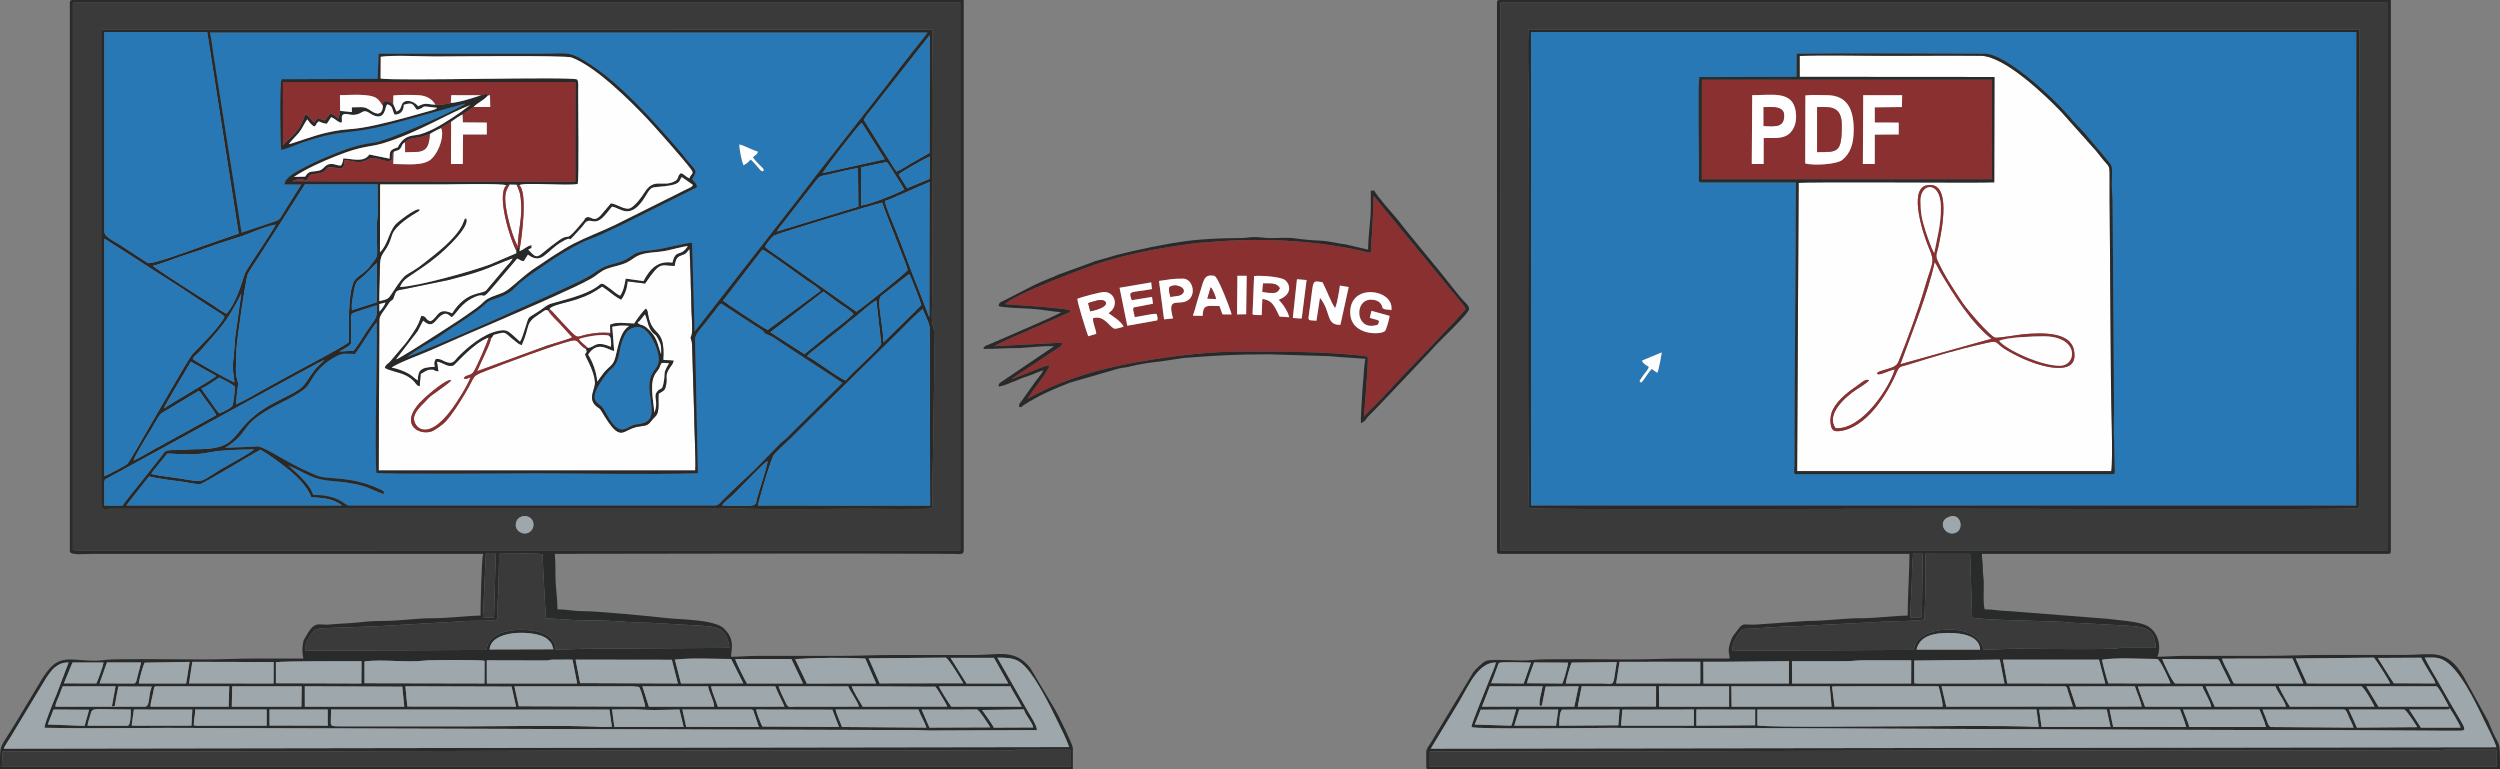 <?xml version="1.0" encoding="UTF-8"?>
<!DOCTYPE svg PUBLIC "-//W3C//DTD SVG 1.1//EN" "http://www.w3.org/Graphics/SVG/1.1/DTD/svg11.dtd">
<!-- Creator: CorelDRAW -->
<svg xmlns="http://www.w3.org/2000/svg" xml:space="preserve" width="236.562mm" height="72.813mm" version="1.1" style="shape-rendering:geometricPrecision; text-rendering:geometricPrecision; image-rendering:optimizeQuality; fill-rule:evenodd; clip-rule:evenodd"
viewBox="0 0 23656.18 7281.32"
 xmlns:xlink="http://www.w3.org/1999/xlink"
 xmlns:xodm="http://www.corel.com/coreldraw/odm/2003">
 <rect x="0" y="0" width="23656.18" height="7281.32" fill="#808080" stroke="none"/>
 <defs>
  <style type="text/css">
   <![CDATA[
    .fil1 {fill:#FEFEFE}
    .fil8 {fill:#F9FCFE}
    .fil3 {fill:#8B3031}
    .fil6 {fill:#9EA7AC}
    .fil2 {fill:#3A3A3A}
    .fil5 {fill:#292929}
    .fil7 {fill:#282828}
    .fil4 {fill:#292A2A}
    .fil0 {fill:#2878B5}
   ]]>
  </style>
 </defs>
 <g id="Layer_x0020_1">
  <g id="_1891052744256">
   <path class="fil0" d="M15681.35 3527.86c-19.99,-13.15 -31.7,-24.83 -51.78,-36.61 -45.91,48.22 -70.42,104.21 -101.01,129.74 -19.35,-18.32 -19.57,-11.26 6.88,-48.31 8.09,-11.33 6.91,-10.39 13.76,-20.83 18.02,-27.45 44.78,-48.58 52.61,-80.53 -27.02,-17.7 -54.92,-30.54 -64.76,-59.26l187.34 -77.53c-4.58,35.33 -30.31,176.87 -43.04,193.33zm398.31 -2798.35l920.63 -2.62 1.16 -218.92c579.05,-6.43 1194.81,-0.32 1777.93,-0.31 209.37,0 688.28,450.45 833.14,632.01l114.82 121.71c14.19,16.76 23.55,29.22 38.83,46.43l150.85 179.12c87.01,108.86 66.27,54.86 65.95,265.67 -0.09,61.37 6.95,105.31 7.32,160.55l13.77 1939.17c0.15,103.67 -6.47,229.33 1.22,330.2l5.39 246.29c0.49,43.84 9.86,58.09 -29.02,58.09l-2962.28 0c-59.9,0 -38.54,7 -38.73,-118.07 -1.32,-880.87 12.77,-1762.41 12.77,-2642.14l-889.49 0c-38.51,0 -28.26,-12.1 -27.71,-101.09 1.17,-192.28 -10.94,-802.6 3.45,-896.09zm-1592.88 4054.36l7808.38 0 1.77 -4480.26 -7810.15 0 0 4480.26z"/>
   <path class="fil1" d="M18798.9 3244.63c-298.9,67.17 -469.47,120.48 -749.95,207.69 -58.13,18.08 -75.04,8.96 -97.79,62.39 -94.36,221.65 -293.98,536.16 -545.3,564.65 -61.9,7.02 -76.9,-16.17 -84.12,-74.85 -5.96,-48.5 5.48,-97.62 22.83,-130.8 53.22,-101.82 158.06,-175.07 246.16,-236.47 23.56,-16.43 66.5,-56.65 94.45,-38.92 -7.69,18.86 -95.91,72.3 -120.91,88.75 -96.63,63.6 -291.71,231.57 -195.11,364.49 254.88,18.33 516.25,-395.74 560.36,-556.8 -76.41,17.32 -136.62,58.41 -166.89,44.3 6.58,-21.78 -0.06,-11.15 20.15,-22.92 8.73,-5.09 22.82,-7.81 31.39,-10.55 90.23,-28.83 129.62,-32.76 151.12,-85.99 85.43,-211.49 187.34,-487.22 248.36,-700.17 69.86,-243.83 101.19,-228.2 39.13,-372.26 -49.78,-115.55 -198.81,-557.57 -21.87,-593.46 246.22,-49.94 141.21,437.73 110.14,585.06 -11.95,56.67 -30.92,75.92 -6.29,129.08 65.73,141.9 151.25,271.52 236.8,398.57 43.3,64.3 250.77,307.92 306.62,328.51 19.47,7.18 224.14,-28.17 267.79,-32.12 184.37,-16.68 442.7,-22.21 478.51,149.14 53.52,256.09 -283.68,159.11 -407.94,111.71 -86.64,-33.05 -142.83,-61.87 -217.77,-103.89 -130.25,-73.03 -76.05,-102.97 -199.87,-75.14zm1179.12 1213.67c17.68,-98.11 -3.04,-699.46 -3.04,-851.51l-12.75 -1718.73c-0.08,-73.39 -0.47,-146.86 -0.04,-220.24 0.63,-107.36 -6.15,-90.27 -57.4,-151.84l-71.27 -89.46c-8.72,-10.69 -14.75,-15.29 -24.01,-26.56l-303.44 -340.23c-154.77,-162.98 -540.82,-529.24 -760.28,-531.66 -287.1,-3.17 -576.51,0.28 -863.88,0.28 -196.74,0 -689.32,-9.05 -852.8,1.18l0.22 197.65 1843.24 1.29 -2.21 996.56c-170.07,7.67 -1792.78,-8.1 -1850.72,5.85l-14.37 2727.41 2972.75 0.01z"/>
   <path class="fil2" d="M18454.49 4886.58c103.79,-29.46 134.34,131.04 42.81,157.59 -98.7,28.64 -174.88,-120.11 -42.81,-157.59zm-3984.64 -78.54c-16.82,-36.78 -7.22,-3366.05 -7.22,-3961.38 0,-182.57 -8.18,-384.78 1.09,-566.17l7862.1 -0.01 0 3969.77c0,24.58 11.9,539.54 -11.12,557.87 -33.74,18.16 -3552.69,5.66 -3924.79,5.66 -371.79,0 -3871.92,12.06 -3920.06,-5.74zm-271.45 399.29l8367.69 0 30.57 -1.2 -0.01 -5179.54 -32.66 -1.86 -8365.07 0.32 -0.52 5182.28z"/>
   <path class="fil2" d="M4880.98 4978.39c-10.18,-113.36 144.52,-127.08 165.28,-31.72 10.94,50.28 -24.96,94.21 -68.5,100.9 -47.45,7.28 -93.44,-31.94 -96.78,-69.18zm-3923.26 -4698.34l7863.88 0.33c11.87,815.74 0.33,1693.9 0.33,2522.08 0,102.16 -21.51,257.29 23.99,330.2l-23.96 1583.28c0.16,28.6 4.51,71.46 -8,95.92 -51.83,8.59 -591.87,2.19 -694.11,2.19 -319.84,0 -713.92,8.98 -1032.5,-0.22 -113.59,-3.28 -233.27,0.22 -347.56,0.22l-5689.71 0.06c-57.48,0.46 -92.36,16.69 -92.36,-38.92l0 -4495.14zm-268.16 4923.5l30.34 4.54 8356.69 -0.76 9.33 0 0 -5182.28 -8396.36 0.02 0 5178.48z"/>
   <path class="fil0" d="M7103.85 1509.81c-27.45,27.11 -26.57,29.28 -67.73,54.42 -1.13,-1.56 -2.37,-3.98 -2.87,-5.03 -11.93,-25.05 -40.89,-154.78 -36.41,-193.03 58.56,17.09 117.97,51.25 176.17,70 -20.28,42.69 -21.86,19.82 -47.58,53.95 17.34,25.78 37.76,44.19 60.93,69.94 9.87,10.97 59.06,48.7 32.61,59.27 -17.73,7.1 -41.95,-33.62 -58.49,-50.37 -15.92,-16.11 -41.78,-47.73 -56.63,-59.15zm-4818.13 692.17l286.57 -95.7c77.75,-25.95 66.67,-15.43 130.37,-123.6l149.64 -236.81 -159.94 -1.04c3.37,-65.89 105.44,-115.03 160.39,-145.53 63.73,-35.36 142.55,-72.83 211.25,-101.87 141.61,-59.86 297.48,-128 472.84,-147.01 111.24,-12.05 681.12,-260.26 845.68,-355.01l22.03 -15.06c-48.93,7.09 -670.88,193.3 -864.17,231.59 -291.47,57.74 -345.83,21.84 -676.61,135.83 -33.6,11.58 -174.44,70.33 -202.51,71.34 -9.69,-55.14 -15.82,-632.53 2.79,-669.54l909.21 -3.71 9.83 -238.05 1573.43 -0.08c223.15,0 227.87,-29.8 430.39,103.25 293.4,192.75 588.63,523.89 807.45,776.07 20.56,23.7 38.84,44.11 58.81,67.93 13.33,15.9 18.53,25.35 29.32,38.6 110.56,135.77 121.96,111.74 67.18,199.74 21.98,39.97 39.24,30.76 46.12,77.99l-721.6 360.31c-64.08,28.46 -122.63,58.53 -184.21,86.81 -65.9,30.27 -126.61,48.03 -190.88,79.61 -112.21,55.15 -248.07,140.21 -343.24,207.62 -77.82,55.12 -162.97,107.8 -235.58,170.83 -77.33,67.13 -71.71,98.85 -250.74,155.67 -70.02,22.22 -61.55,39.51 -159.1,111.61 -113.01,83.53 -224.24,148.76 -322.74,219.11 -103.38,73.84 -238.72,137.69 -337.32,215.35 229.36,-79.15 1420.3,-611.56 1643,-721.29 179.53,-88.47 163.92,-123.74 314.05,-160.6 212.9,-52.26 129.36,-109.09 347.13,-127.31 131.41,-11 359.55,-81.33 394.21,-69.82l23.75 838.95 891.99 -1143.35c26.44,-33.23 45.78,-59.6 70.65,-90.34l190.61 -249c1.11,-1.4 2.75,-3.28 3.9,-4.65l636.2 -812.04c45.55,-59.24 88.99,-114.91 135.88,-177.5l136.87 -176.49c45.54,-58.28 97.69,-119.04 138.81,-177.86l-6792 0.23c10.1,23.05 31.69,188.62 37.5,227.91l262.79 1666.91z"/>
   <path class="fil1" d="M5198.89 2922.87c33.33,27.46 77.9,82.62 110.12,116.54 183.91,193.63 123.54,146.85 256.7,122.82 73.39,-13.25 129.55,-18.53 210.21,-11.81l-2.49 -77.03c67.38,-31.09 156.79,-12.73 227.68,-10.37 14.24,-25.42 90.36,-131.07 112.15,-142.03 17.16,20.46 15.87,38.36 20.54,64.06 38.68,212.81 162.86,104.73 141.84,420.52l98.06 7.67c-4.47,46.64 -70.81,82.56 -67.53,155.9 1.45,32.57 2.01,65.53 -10.98,101.89 -10.51,29.43 -35.81,36.28 -62.82,54.19 -8.49,77.85 15.13,169.68 -31.06,215.16 -68.36,67.3 -45.69,83.41 -145.34,94.14 -175.37,18.88 -170.14,184.2 -359.73,-137.3 -28.18,-47.79 -26.23,-26.37 -59.64,-59.19 -60.56,-59.47 -26.55,-116.23 -10.12,-185.15 18.94,-79.49 -47.21,-208.88 -77.83,-269.66 -31.58,-62.71 23.42,-25.84 -3.42,-79.31 -80.39,-47.63 -68.01,-93.81 -127.62,-81.54 -145.51,29.95 -661.27,224.01 -817.19,285.69 -149.31,59.08 -89.1,33.45 -206.14,225.35 -53.49,87.71 -112.55,183.62 -181.36,259.09 -18.35,20.12 -93.77,77.42 -129.7,89.88 -121.98,42.29 -332.47,-74.5 -64.15,-317.73 23.2,-21.03 211.8,-188.65 250.17,-165.96 0.39,13.28 -156.48,121.11 -192.11,148.01 -18.02,13.61 -42.23,42.02 -59.39,59.06 -36.56,36.32 -87.24,86.2 -98.95,137.76 -18.51,81.52 110.87,264.73 361.74,-78 46.76,-63.89 143.9,-216.45 171.93,-295.37 -34.49,10.83 -38.52,22.2 -64.63,10.5 18.58,-40.09 63.89,-17.81 94.35,-63.87 28.02,-42.34 137.9,-292.54 140.73,-324.07 -150.82,55.83 -314.62,258.5 -334.46,265.92 -54.39,20.33 -103.7,-37.04 -153.91,-35.63l13.7 90.12c-46.44,-1.63 -34.59,-25.84 -89.13,-14.55 -34.21,7.08 -53.31,28.53 -78.44,37.87l-9.63 118c-42.13,-5.69 -31.7,-57.24 -142.26,-108.49 -53.09,-24.62 -148.24,-39.1 -187.41,-66.16 12.13,-30.99 25.25,-33.45 47.35,-53.84l143.81 -169.42c15.24,-18.47 27.99,-35.67 43.4,-58.09 48.95,-71.2 82.59,-114.33 111.18,-209.74 55.43,7.03 32.77,37.68 85.68,52.42 76.64,-31.32 61.59,-137.85 206.07,-74.69 136.98,-217.03 282.19,-176.23 323.4,-218.68l186.04 -220.28c22.29,-24.89 54.5,-56.99 65.41,-84.11 -95.71,31.81 -197.03,81.02 -296.09,115.65 -102.41,35.8 -210.24,64.17 -315.57,90.81l-422.06 86.68c-83.83,12.96 -70.49,17.89 -96.38,81.6 -9.91,24.4 5.91,-1.7 -8.99,16.2 -11.4,13.7 -17.63,1.02 -51.22,58.21 -22.06,37.54 -69.54,84.27 -73.93,129.77l-6.26 1429.68 2995.71 0c7.3,-76.96 -10.56,-415.63 -10.34,-531.92l-20.08 -660.84c-2.67,-41.25 -9.16,-40.66 -11.81,-55.49 -3.86,-21.47 4.29,-10.41 9.91,-45.44 9.03,-56.25 -4.88,-201.4 -4.86,-271.16 0.02,-90.49 -6.47,-168.18 -6.3,-262.47l-9.99 -269.48c-35.15,38.22 -27.98,44.32 -83.56,63.01 -43.84,14.75 -52.02,50.58 -58.02,97.96 -133.45,-4.64 -133.25,-50.63 -279.85,166.58l-166.54 -20.42c-1.23,64.02 -32.38,140.19 -60.8,172.57 -40.67,-18.51 -94.39,-63.03 -134.6,-93.26 -21.12,-15.88 -27.46,-18.89 -43.69,-30.51 -90.52,60.78 -126.52,80.59 -235.44,118.67 -93.8,32.8 -247.1,56.66 -264.06,93.11z"/>
   <path class="fil0" d="M6577.03 3208.86l26.8 1269.39c-500.1,14.19 -1021.17,0.65 -1523.51,0.65 -173.52,0 -1463.94,10.46 -1518.88,-5.16 -18.3,-242.09 8.69,-1082.55 4.11,-1425.91 -46.19,46.11 -157.3,240.27 -207.23,301.57 -111.81,-1.48 -110.94,-15.33 -206.7,38.86 -62.96,35.64 -104.55,73.99 -147.8,122.99 -36.77,41.66 -76.06,122.14 -108.06,154.58 -66.81,67.71 -252.06,148.87 -336.22,197.22 -314.91,180.93 -181.37,218.54 -431.54,375.44l310.72 -13.45c35.05,-5.03 234.81,115.1 276.3,138.12 92.51,51.32 184.84,95.84 279.73,135.18 111.51,46.22 313.17,-1.25 591.94,128.09 15.99,7.42 42.54,15.08 47.53,33.22l-0.64 9.32c-0.68,19.03 -116.5,-47.79 -203.12,-71.97 -228.99,-63.93 -337.04,-22.76 -497.89,-95.39 -74.29,-33.54 -137.23,-70.34 -205.15,-97.63 72.49,66.94 200.53,169.07 236.1,278.85 252.66,0 295,100.96 338.8,100.96l3462.87 0c37.01,0 63.16,-40.53 83.33,-60.75 129.87,-130.18 254.28,-235.55 379.1,-365.98 48.49,-50.66 100.84,-105 145.84,-150.47 28.77,-29.06 49.05,-40.58 76.52,-67.44 27.6,-27 48.42,-48.82 76.04,-76.33l446.24 -440.51 -574.9 -376.94c-59.73,-40.1 -79.57,-58.82 -144.28,-84.35 -33.37,-13.17 0.13,-10.58 -59.84,-50.14 -29.75,-19.62 -46.89,-29.97 -77.65,-49.22l-291.14 -190.25c-28.63,17.69 -44.24,48.58 -66.01,76.69 -19.23,24.84 -45.66,54.11 -63.93,80.01 -46.66,66.15 -117.48,126.01 -117.48,180.75z"/>
   <path class="fil3" d="M11708.92 2609.87l87.82 0.03 -4.99 363.63 -86.18 1.62 3.35 -365.28zm-420.99 377.25c22.42,-63.8 42.5,-147.4 64.18,-212.17 38.01,-113.57 34.03,-183.7 137.48,-165.08 37.8,6.81 158.9,336.07 164.57,365.28l-86.78 -0.57 -27.78 -78.38c-121.61,-2.45 -154.44,-17.64 -160.15,92.73l-91.52 -1.81zm-1093.82 -159.26c36.04,-16.34 218.31,-64.95 254.08,-64.95 98.55,0 136.6,120.87 60.63,184.79l-14.36 11.66c-0.72,-1.49 -3.3,2.57 -4.85,3.96 27.67,22.51 112.02,68.86 142.64,127 -15.51,6.92 -70.44,21.91 -83.33,20.31 -45.71,-5.67 -93.68,-132.57 -205.83,-100.01 -5,49.18 26.17,95.66 30.34,147.87l-76.01 23.07c-18.82,-47.84 -99.57,-307.42 -103.31,-353.7zm2582.51 127c0,-283.83 420.93,-216.89 388.77,-19.47 -24.79,-9.53 -43.28,-2.47 -63.27,-10.07 -33.01,-12.55 -12.06,-10.28 -31.57,-43.47 -18.34,-31.2 -51.71,-46.06 -99.3,-46.06 -156.41,0 -147.08,284.45 39.28,243.8 35.96,-7.84 27.3,-5.72 39.1,-40.07 -12.63,-10.37 0.84,-3.26 -23.03,-13.57l-64.62 -18.04 15.12 -66.83 171.96 47.71c-1.38,24.56 -30.15,129.15 -43.15,143.03 -36.14,38.57 -329.29,47.33 -329.29,-176.96zm-319.79 80.18c-66.52,-7.16 -80.73,6.2 -72.91,-46.83 53.04,-359.59 19.2,-330.49 129.07,-318.43 37.89,68.25 79.75,188.78 119.59,244.66 1.34,-1.88 2.7,-4.59 3.38,-6.04 17.45,-37.21 38.19,-166.67 43.06,-205.98l82.81 13.98 -78.45 357.24c-140.49,3.68 -84.88,-122.42 -193.4,-255.76l-33.15 217.16zm-518.58 -53.39c-104.99,0 -83.9,-2.15 -85.04,-33.06l13.53 -336.25c58.51,-7.71 251.41,6.06 292.26,37.26 43.4,33.15 73.69,122.75 -36.59,176.09l-23.09 11.85c31.9,28.03 89.13,109.7 99.31,164.39l-91.08 -6.61c-56.86,-121.74 -76.45,-152.77 -162.69,-166.78l-6.61 153.11zm-1045.02 -309.64l6.7 63.46c-187.72,33.88 -219.16,14.15 -200.53,77.86 9.84,33.62 -10.84,-30.04 4.68,13 0.55,1.51 2.42,7.49 2.84,6.27 0.42,-1.22 1.82,4.25 3.37,8.26l190.43 -31.24 9.52 64.03 -182.65 35.33c-9.37,22.5 -5.99,15.69 -0.52,45.17 3.19,17.17 6.57,29.15 10.63,46.76 227.24,-37.2 204.5,-46.54 213.99,-0.11 3.54,17.31 1.34,17.19 -1.79,30.74l-282.94 50.49 -73.06 -358.93 299.33 -51.09zm73.68 -13.59c103.46,-14.26 124.69,-21.86 226.34,-21.86 97.4,0 135.11,168.71 30.43,213.85 -86.68,37.37 -180.95,-42.03 -123.86,162.51l-84.74 9.05 -48.17 -363.55zm1305.56 -16.14l90.82 7.63 -45.86 362.87 -14.94 1.05 -68.98 -5.24 38.96 -366.31zm-850.62 -349.3c-92.37,1.92 -200.66,21.13 -281.16,32.73 -254.71,36.71 -525.53,93.71 -767.02,173.82 -151.88,50.39 -781.67,290.15 -863.37,378.45 92.01,7.71 578.49,36.31 617.92,59.94 -10.9,24.05 -7.79,17.12 -38.64,31.02l-323.11 142.39c-116.81,52.32 -246.16,103.01 -358.71,164.54l643.34 -33.3c-1.96,36.57 -19.41,37.6 -52.15,58.75l-310.09 206.5c-24.21,15.56 -36.99,23.34 -61.43,40.15l-61.27 43.38 184.28 -72.84c47.33,-18.18 137.98,-60.72 178.93,-61.78 0.44,48.38 -179.49,265.47 -208.47,316.72 264.36,-147.67 566.33,-251.43 896.7,-319.29 315.7,-64.84 762.48,-126.86 1092.12,-126.91 376.36,-0.05 861.92,-5.16 1232.02,46.58 8.87,50.51 -31.54,512.11 -35.53,569.02 74.5,-85.47 151.55,-151.13 241.91,-252.19 150.51,-168.37 342.55,-354.14 486.1,-512.91 38.5,-42.58 216.34,-222.28 236.14,-256.76 -27.11,-47.18 -171.53,-209.23 -219.65,-273.07l-653.09 -794.53c-0.26,143.55 -18.34,384.17 -26.54,537.31 -39.2,-1.44 -68.84,-13.46 -100.76,-20.33 -469.62,-101.07 -969.79,-122.14 -1448.47,-77.39z"/>
   <path class="fil4" d="M25.38 7111.12l1346.55 0c2706.79,0 5422.05,-18.38 8128.02,-7.92 50.81,0.2 89.78,-8.5 126.97,-8.5l500.06 0 -0.18 161.56 -10109.54 0 8.12 -145.14zm3107.61 -397l2633.4 0.35 23.48 162.34 -66.15 2.5c-404.52,-19.06 -875.16,-6.62 -1286.86,-6.63l-1236.14 -0.01c-72.92,0 -70.65,-13.44 -70.65,-40.09l2.92 -118.46zm-582.52 0.14l550.49 -0.14 -0.31 118.48 1.84 33.84 -552.13 -1.28 0.11 -150.9zm-704.41 -0.14l677.26 0 0.07 152.26 -660.45 0.59 -29.22 -3.31 2.66 -48.26 9.72 -67.48 -0.04 -33.8zm-579.13 -0.03l553.13 0.75 -8.77 150.88 -35.08 0.66 -497.43 0.27 -33 -1.68 21.15 -150.88zm5845.39 0.03c23.8,11.64 10.13,-2.93 24.46,34.73l43.79 130.16 -687.24 -1.03 -36.38 -163.86 655.37 0zm-6284.21 152.26c4.34,-29.42 13.6,-57.44 21.43,-82.14 31.46,-99.19 -17.9,-70.12 388.3,-70.12 -1.78,179.77 -25.88,152.67 -59.58,153.22l-350.15 -0.96zm7078.02 -152.26l784.17 0c18.46,54.19 57.91,115.24 75.78,170.69l-798.62 -5.75c-16.44,-47.69 -50.06,-114.48 -61.33,-164.94zm815.13 0.79l524.66 -0.82c29.17,14.05 105.23,141.06 124.71,168.48l-575.28 2.29 -74.09 -169.95zm-1507.34 160c-18.01,-36.75 -53.55,-124.96 -59.22,-160.84l721.06 1.58 62.83 163.46 -724.67 -4.2zm-1400.66 3.56l-21.67 -164.35c108.44,0 219.68,-4.88 326.92,2.7 76.3,5.4 218.47,-2.7 310.39,-2.87l39.73 164.81 -655.37 -0.29zm3479.16 -160.25l395.89 -5.05c16.02,58.04 72.64,110.32 89.24,170.23l-373.98 1.6c-14.33,-35.52 -86.06,-129.05 -111.15,-166.78zm-8794.76 19.07c10.9,-20.64 -2.38,-23.17 27.6,-23.17l317.65 2.09 -42.65 152.19 -348.28 -12.95 45.68 -118.16zm2386.42 -243.17l922.67 3.5 18.39 188.95 -940.76 0.01 -0.3 -192.46zm-686.66 0.09l657.35 0.01 -2.88 192.34 -658.61 0.01 4.14 -192.36zm-773.99 192.36c2.97,-39.72 11.87,-68.53 19.86,-104.33 3.86,-17.28 6.13,-32.38 9.95,-48.76 9.15,-39.23 -1.47,-26.88 20.29,-39.27l695.68 0.01 -5.65 192.35 -740.13 0zm2412.52 -192.43l1004.95 2.86 42.38 189.59 -1028.98 -1.38 -18.35 -191.07zm3587.42 192.41l-630.76 0.02c-20.85,-65.25 -49.99,-122.43 -64.46,-192.36l607.38 0c24.22,63.57 60.45,127.72 87.84,192.34zm740.22 0.02c-26.16,-44.42 -88.46,-143.02 -104.09,-192.47l792.92 3.85c21.28,28.94 103.26,162.82 110.27,188.51l-799.1 0.11zm-35.81 -0.09l-600.81 0.25c-57.42,0.73 -67.23,12.79 -87.48,-28.7 -25.87,-52.99 -54.61,-109.96 -71.92,-163.77l658.13 0.7c26.99,59.93 82.28,130.13 102.08,191.52zm-1987.6 0.24l-61.85 -192.51 621.91 0c9.29,62.1 55.57,133.4 57.54,192.36l-617.6 0.15zm-1231.22 -3.67l-41.39 -188.84 1042.49 0c25.5,0 51.01,-0.4 76.46,-0.47l56.03 6.15c10.63,-16.98 62.56,170.9 63.08,186.74l-1196.67 -3.58zm4092.58 3.52c-20.37,-27.93 -105.4,-161.38 -116.34,-192.14l676.3 -0.22c10.96,32.94 83.56,142.14 105.53,192.35l-665.49 0.01zm-8477.89 0c4.44,-40.67 19.63,-61.04 34.56,-100.66 11.82,-31.35 24.08,-61.31 34.94,-91.64l500.4 0.2 -34.96 188.03c39.87,-4.99 22.16,13.97 33.29,-37.53 4.04,-18.68 5.34,-32.48 8.9,-49.8 6.58,-32.04 12.79,-62.6 19.4,-99.44l316.62 1.04c-37.41,83.17 -13.96,189.8 -65.4,189.8l-847.75 0zm4700.74 -444.66l160.74 -0.18 32.32 0.83 43.87 224.69 -854.13 0.01 -0.93 -32.61 -0.07 -186.2 567.49 1.49 50.71 -8.03zm-1775.53 17.48c163.37,-24.23 402.56,13.14 567.36,-8.35 57.94,-7.55 522.35,-8.61 568.82,1.63l-0.83 214.47 -1135.14 -2.22 -0.21 -205.53zm-838.24 6.85c64.87,-11.68 758.16,-9.16 810.29,-9.95l-1.32 211.03 -808.77 -2.31 -0.2 -198.77zm-790.53 -3.42l769.6 1.88 -1.19 202.49 -799.69 -0.53 31.28 -203.84zm-506.19 204.43c0.25,-30.72 39.34,-167.44 54.95,-196.71l425.03 -7.3 -32.49 204.01 -447.49 0zm-627.78 -198.21l293.67 -0.12c-8.16,44.32 -48.59,154.8 -67.8,198.11l-307 -1.18 81.13 -196.81zm325.97 -0.35l322.59 0c-7.83,36.87 -16.2,68.7 -26.07,102.42 -14.94,51.02 -14.37,90.76 -38.28,96.18l-328.21 -0.58 69.97 -198.02zm5402.12 198.5l-924.93 -3.34 -42.9 -221.98 910.81 1.3 57.02 224.02zm2535.38 -244.16c24.1,4.5 153.87,221.53 165.21,242.1l-790.92 1.38 -104.01 -237.1 729.72 -6.38zm-1314.85 244.8l-110.63 -230.99c197.47,-13.49 466.34,-16.16 663.33,-5.12l102.81 235.53 -655.51 0.58zm-566.38 -0.58c-19.23,-29.84 -107.21,-205.12 -110.72,-231.39l530.53 0.25 109.93 231.14 -529.74 0zm-682.11 -225.25c151.84,-18.62 371.53,-6.22 531.34,-6.22l115.96 230.48 -589.7 1.22 -57.6 -225.48zm3051.55 -19.01c160.37,0 200.71,16.82 279.39,104.38 92.85,103.33 214.95,342.47 281.13,480.98 38.36,80.28 90.21,176.98 117.65,260.67l-10080.1 15.12c12.31,-33.61 43.46,-73.55 64.41,-109.25 22.87,-38.95 44.29,-74.6 66.75,-111.29l270.68 -448.83c16.66,-27.03 59,-83.69 79.14,-98.34 40.53,-29.47 66.24,-47.51 131.81,-47.51l-114.09 302.01c-24.13,56.46 -112.19,268.6 -114.06,315.94 393.9,8.17 776.2,0.8 1163.08,0.8l7078.13 20.87c44.26,-0.03 102.13,4.9 134.34,4.15l1015.63 -3.91c3.89,-38.85 -62.96,-139.12 -84.46,-176.61l-289.43 -509.18zm-443.02 2.18l410.15 -0.26 135.51 242.28 -394.74 -0.05 -150.92 -241.97zm-4361.81 -79.74c14.37,-183.39 385.12,-180.64 510.02,-120.78 26.77,12.82 45.6,28.54 61.93,48.27 29.61,35.81 16.61,39.22 32.33,70.88l-604.28 1.63zm-196.45 -270.18c302.96,-5.24 272.85,11.55 271.2,-83.77 -1.96,-113.61 8.41,-158.52 8.47,-220.14l6.99 -330.83c75.97,0 359.62,-9.31 411.6,5.15 0.91,52.77 5.45,104.05 5.47,156.07l25.09 448.38 238.18 15.01c66.71,7.57 174.37,5.19 243.95,5.77 168.6,1.39 324.63,21.81 482.9,21.39l481.17 26.86c109.73,11.02 219.03,-0.88 266.57,115.05 12.24,29.85 22.18,63.39 22.81,96.36l-1329.53 8.12c-110.54,-0.03 -197.75,8.46 -313.61,8.46 -1.46,-70.71 -39.08,-112.23 -94.23,-142.85 -115.32,-64.03 -491.31,-81.76 -551.84,105.13 -15.37,47.47 7.16,25.02 -22.44,40.41l-1702.16 8.19c0.76,-69.26 24.51,-115.56 56.52,-158.15 38.16,-50.76 49.82,-51.45 147.01,-56.6l465.68 -16.79 880.2 -51.22zm160.81 -634.74l93.87 0 -16.59 601.22 -105.05 4.09 27.77 -605.31zm-3907.77 -5215.44l8396.36 -0.02 0 5182.28 -9.33 0 -8356.69 0.76 -30.34 -4.54 0 -5178.48zm-28.83 0.32l0 5190.06c0,42.43 139.82,25.4 220.13,25.4 1230.49,0 2460.97,0 3691.46,0 -15.39,32.09 -25.4,490.97 -25.4,584.2 -110.98,0 -301.63,26.28 -474.24,25.29 -130.97,-0.75 -283.46,26.44 -474.08,25.46 -72.16,-0.38 -164.99,8.65 -229.79,15.74 -80.51,8.81 -163.1,8.64 -237.06,16.94 -127.24,14.28 -150.1,-51.43 -248.2,132.8 -14.74,27.68 -7.44,3.84 -15.84,43.43 -9.81,46.23 -8.21,99.41 2.81,146.74 -155.22,0 -310.44,0 -465.66,0 -162.69,0 -299.69,8.47 -465.67,8.47 -147.49,0 -853.84,-8.9 -936.22,3.57 -235.46,35.64 -382.53,-60.35 -509.62,57.65 -71.8,66.66 -131.72,187.94 -188.27,277.4l-155.84 259.02c-163.28,272.72 -148.91,180.77 -148.91,443.76l10151.52 0 0 -203.2c0,-31.31 -134.02,-304.09 -162.45,-354.01l-240.32 -403.15c-142.78,-184.28 -308.11,-123.37 -511.63,-123.37l-778.93 0c-179.72,0 -329.99,8.46 -508,8.46l-778.93 0c-94.97,0 -168.52,8.47 -254,8.47 1.7,-76.27 41.24,-164.75 -69.66,-269.01 -89.6,-84.23 -406.52,-82.68 -530.24,-96.29 -166.11,-18.28 -660.22,-66.98 -805.76,-66.3 -82.68,0.38 -151.41,-17.13 -236.87,-17.13 0,-77.71 -12.93,-178.99 -16.98,-253.96 -5.36,-99.21 2.1,-144.57 -8.42,-270.98 1249.27,0 2518.94,-7.29 3767.69,0.03 41.5,0.25 101.57,13.16 101.57,-25.43l0 -5215.46 -8432.79 0c-19.51,0 -25.4,5.89 -25.4,25.4z"/>
   <path class="fil4" d="M13529.7 7111.12c3156.69,0 6320.1,-19.13 9474.57,-7.93 80.62,0.29 99.8,-8.49 126.97,-8.49l495.3 0 -0.26 161.56 -10096.23 0 -0.35 -145.14zm3099.49 -396.73l2641.19 -0.27 20.81 164.4c-397.54,-16.64 -945.65,-5.63 -1358.48,-5.76 -220.96,-0.06 -1159.01,11.57 -1303.35,-8.09l-0.17 -150.28zm-577.05 -0.27l556.04 0.31 0.04 148.42 -556.44 3.68 0.36 -152.41zm-701.21 1.44l677.4 -1.49 0.09 152.31 -688.79 0 11.3 -150.82zm-37.5 147.6l-559.74 3.36c0.37,-32.54 3.1,-141.87 30.26,-151.47l540.96 -0.93 -11.48 149.04zm3982.42 -147.12l457.19 -1.92c60.63,0.06 121.26,0 181.88,0l35.83 164.13 -652.15 0.52 -22.75 -162.73zm-4992.49 146.95l-11.3 3.45 -337.29 -10.5 56.81 -140.03 334.14 -1.89 -42.36 148.97zm6354.01 -148.37l722.7 -0.52c18.55,49.6 47.05,107.47 61.48,164.92l-725.95 0c-10.06,-51.82 -42.24,-111.77 -58.23,-164.4zm-695.48 0l666.48 -0.5c17.9,46.67 42.98,108.53 57.73,164.83l-690.21 -0.26 -34 -164.07zm-5237.62 151.76l-395.55 -0.32 47.01 -151.78 369.34 0.35 -20.8 151.75zm8072.7 -152.26l352.23 -0.03c43.83,-5.36 17.35,9.5 29.52,-14.1 19.37,26.18 94.7,152.11 104.86,184.57l-376.45 0.36c-34.4,-57.55 -71.16,-108.77 -110.16,-170.8zm-571.59 0l524.86 0c27.46,12.71 105.81,139.22 123.02,166.59l-571.29 4.09c-23.76,-55.41 -50.53,-116.24 -76.59,-170.68zm-816.04 0.18l773.64 -0.18c21.23,5.09 27.92,38.61 47.24,79.91 15.04,32.15 28.61,55.85 40.5,90.78l-782.01 -5.52c-24.85,-6.9 -34.3,-50.63 -44.83,-78.21 -11.79,-30.86 -23.13,-55.62 -34.54,-86.78zm-5026.11 -220.08l930.83 0.01 17.16 192.2 -945.79 0.14 -2.2 -192.35zm-685.64 0.15l663.93 -0.16 -0.36 192.37 -661.42 -0.03 -2.15 -192.18zm-730.69 -0.3l703.54 0.24 -0.19 191.13 -741.14 1.16 37.79 -192.53zm7424.4 0.14l663.22 0c21.3,5.43 104.55,165 117.04,192.22l-665.15 0.14 -115.11 -192.36zm-2809.95 0.79l619.9 -0.79c20.32,62 53.46,137.32 65.25,191.43l-621.21 0.94 -63.94 -191.58zm-1209.51 -0.46l1169.54 -0.29c23.85,12.27 13.69,8.39 25.02,41.91l47.97 149.28 -1197.59 1.15 -44.94 -192.05zm3190.56 -0.03l781.45 -0.31c27.58,12.88 111.54,160.27 124.77,192.23l-800.02 0.14c-33.61,-50.64 -78.33,-133.94 -106.2,-192.06zm-691.8 0.27l660.38 -0.59c19.45,56.41 89.44,137.93 99.56,192.38l-673.38 0 -86.56 -191.79zm-6299.15 186.6c23.55,-8.78 14.99,5.49 24.8,-35.67l29.13 -148.66 312.02 -3.04 -40.47 192.14 -873.59 0.43 74.17 -191.81 499.87 -0.56c-8.16,48.57 -41.82,151.11 -25.93,187.17zm5658.02 -185.17l610 -2.07c17.54,50.74 77.69,143.41 83.76,192.43l-625.89 -0.03c-22.14,-63.42 -48.8,-126.76 -67.87,-190.33zm-2894.06 0.67l30.04 -2.67 948.3 -0.45 31.27 2.72c12.15,51.75 38.77,144.43 36.52,190.09l-1022.32 -0.1 -23.81 -189.59zm1587.73 -255.1l44.2 225.32 -35.56 0.15 -787.44 0.52 -30.62 -3.15 -0.18 -213.97 809.6 -8.87zm-1447.63 14.51c44.33,0 97.25,-7.89 152.4,-7.84l457.16 0 -1.01 218.8 -1126.32 0.02 -1.34 -210.98 519.11 0zm-548.14 0l-0.07 210.96 -807.96 0.02 -1.43 -204.8 172.29 0.09 637.17 -6.27zm-1602.32 6.56l414.93 -0.38 348.81 0 0.35 172.2 -2.09 32.6 -793.94 -0.77 31.94 -203.65zm-509.2 204.4c8.15,-47.5 37.05,-152.4 55.31,-197.03l426.84 -5.19c-6.46,52.76 -16.37,96.69 -23.52,153.43 -9.1,72.28 -36.33,48.96 -118.82,48.8 -113.26,-0.23 -226.55,-0.01 -339.81,-0.01zm-367.55 -2.58c16.03,-58.97 45.97,-131.47 67.94,-196l320.89 1.9c0.28,26.95 -41.27,173.8 -53.49,196.85l-335.34 -2.75zm-338.8 0.13c11.7,-24.39 30.58,-75.93 40.82,-104.17 6.32,-17.43 12.09,-33.25 20.71,-55.56 11.42,-29.56 3.94,-29.4 30.14,-35.68 28.5,-6.84 236.1,-0.62 285.04,0.73l-68.43 197.3 -308.28 -2.62zm5751.91 -222.78l59.7 225.23 -927.44 -0.39 -40.34 -224.8 908.08 -0.04zm88.66 224.19c-12.29,-32.3 -57.17,-193.57 -58.75,-223.48 114.62,-21.76 390.44,-6.95 522.13,-6.95 26.94,6.97 112.74,197.59 125.2,230.95l-588.58 -0.52zm2512.31 -243.18c19.29,19.24 145.52,216.26 153.46,244.22l-786.59 -0.3 -105.94 -235.71 739.07 -8.21zm-1312.33 244.22c-19.15,-7.8 -7.39,13.36 -38.64,-53.18 -10.3,-21.93 -17.8,-38.48 -30.5,-62.8 -15.8,-30.28 -47.92,-85.86 -53.74,-118.66l665.24 -1.48 103.48 236.12 -645.84 0zm-567.27 0c-25.99,-12.16 -118.89,-215.31 -122.61,-231.65l526.34 3.69c10.94,8.48 4.95,2.57 13.88,14.2l105.21 213.68 -522.82 0.08zm2361.07 -244.26c69.1,0 111.03,-7.68 168.71,18.84 156.28,71.84 315.86,411.54 389.55,567.27 37.3,78.84 94.21,180.76 119.86,261.53l-10082.82 13.5 270.07 -446.57c95.16,-163.04 180.17,-368.64 344.67,-368.64 -8.22,45.15 -39.1,104.41 -55.7,149.73 -33.22,90.7 -172.71,420.29 -175.44,461.66 64.9,22.86 1131.39,7.36 1292.17,7.36 2296.39,0 4602.47,20.87 6900.33,20.87l965.04 5.81c53.69,-0.2 107.61,-0.43 161.29,0.12 120.86,1.23 99.59,6.17 -59.11,-268.55 -39.04,-67.58 -79.81,-142.45 -119.89,-210.42 -42.17,-71.51 -80.18,-135.19 -118.73,-212.51zm-291.83 242.15c-54.17,-79.58 -101.53,-161.44 -151.75,-239.12l410.57 -2.26c16.48,37.47 48.06,88.24 69.24,124.91 23.8,41.22 50.71,74.12 65.48,118.23l-393.54 -1.76zm-4517.42 -318.36c31.79,-130.38 161.03,-157.48 306.1,-157.53 128.08,-0.05 289.38,28.55 296.3,157.48l-602.4 0.05zm85.58 -906.27l422.05 0.56 18.96 601.78c55.66,24.18 719.97,33.89 854.86,41.08 38.66,2.06 45.99,8.83 92.85,8.7l466.52 24.58c176.68,13.4 321.7,-0.56 321.75,213.34l-322.39 0c-32.41,0 -37.86,7.3 -75.89,8.36 -262.91,7.29 -633.86,-0.23 -906.24,-0.24 -116.15,-0.01 -205.2,8.46 -324.49,8.46 -32.46,-268.2 -652.06,-240.06 -657.29,2.45l-1719.43 8.43c0,-51.63 7.41,-76.52 37.09,-126.71l56.21 -79.08c160.65,-3.45 334.06,-26.09 499.71,-25.93l804.73 -41.82c116.47,-9.37 370.38,-4.83 417.73,-23.66 6.99,-21.41 13.32,-332.89 13.32,-374.42l-0.05 -245.88zm-143.88 605.96c0,-124.2 17.29,-323.15 17.06,-461.47 -0.08,-55.26 7.97,-99.24 8.32,-144.49l92.49 -0.03 -9.33 600.25 -108.54 5.74zm-3877.38 -5821.42l8365.07 -0.32 32.66 1.86 0.01 5179.54 -30.57 1.2 -8367.69 0 0.52 -5182.28zm-33.87 0.34l0 5190.06c0,19.51 5.89,25.4 25.4,25.4l3877.73 0c0,173.37 -16.93,409.02 -16.93,584.2 -122.69,0 -292.3,26.33 -474.25,25.29 -107.18,-0.61 -311.63,26.38 -482.6,25.4l-473.98 34.02c-137.26,7.4 -118.8,-28.96 -188.76,65.24 -20.41,27.49 -37.22,42.76 -49.78,77.22 -41.85,114.87 -16.87,117.61 -15.5,179.23 -155.22,0 -310.44,0 -465.66,0 -161.76,0 -299.7,8.47 -465.67,8.47 -153.85,0 -843.19,-8.99 -934.91,4.89 -113.65,17.21 -372.18,-16.02 -439.5,9.24 -30.96,11.61 -108.53,87.91 -124,113.06 -16.46,26.75 -25.56,46.31 -44.31,74.22 -9.63,14.34 -15.23,24.59 -22.15,37.11l-286.71 475.29c-102.95,185.58 -87.29,74.56 -87.29,302.19 0,19.51 5.9,25.4 25.4,25.4l10134.6 0c0,-327.51 -1.73,-178.39 -99.18,-425.76 -5.27,-13.37 -2.71,-11.05 -8.82,-25.05l-234.63 -425.76c-163.36,-275.78 -296.63,-207.16 -563.31,-207.16l-778.93 0c-182.39,0 -335.33,8.46 -516.46,8.46l-787.4 0c-94.97,0 -168.52,8.47 -254,8.47 42.56,-88.71 14.45,-265.11 -139.34,-309.4 -109.12,-31.42 -210.71,-33.15 -323.73,-48.8l-934.22 -73.31c-79,-0.06 -153.37,-17.22 -236.78,-17.22 -16.88,-72.47 -5.61,-176.66 -8.19,-262.75 -1.39,-46.5 -9.13,-69.63 -8.6,-126.86 0.53,-57.51 -8.61,-77.18 -8.61,-135.33l3843.86 0c19.51,0 25.4,-5.89 25.4,-25.4l0 -5215.46 -8432.79 0c-19.51,0 -25.4,5.89 -25.4,25.4z"/>
   <path class="fil5" d="M7171.26 4783.05c10.91,-49.78 123.74,-450.93 156.82,-486.31 34.3,-36.68 69.86,-69.92 107.42,-104.47 72.47,-66.68 144.39,-141.33 217.37,-214.28l862.35 -847.9c37.25,-37.19 67.82,-68.89 105.63,-106.02l108.6 -100.51 38.36 86.15c11.34,29.2 29.38,64.29 29.38,97.55l4.23 1676.53 -1630.16 -0.74zm-5760.41 -275.24c69.49,21.21 237.14,39.37 319.11,51.17 33.9,4.89 141.03,25.3 160.11,24.2 28.88,-1.67 502.09,-289.37 574.05,-327.73 98.46,57.12 193.75,130.68 274.04,195.02 68.33,54.77 172.3,156.48 207.32,255.82 122.14,2.94 212.12,17.39 291.15,76.12l-2041.12 -0.14 215.34 -274.46zm5421.98 275.07c27.16,-41.78 74.9,-70.47 111.81,-107.63 60.97,-61.4 284.62,-298.1 318.63,-312.68 -2.51,45.21 -73.98,265.33 -95.12,332.93 -30.72,98.2 39.31,97.69 -335.32,87.38zm-5249.24 -490.93c155.59,4.22 256.85,18.7 410.75,-12.94 101.3,-20.83 299.92,-25.51 409.75,-25.51 -48.7,37.81 -147.5,92.66 -208.34,126.23 -334.9,184.78 -226.68,192.85 -476.87,150.32 -98.11,-16.68 -195.2,-23.65 -288.16,-44.96 13.72,-23.21 20.87,-31.18 38.62,-52.66l114.25 -140.48zm-321.92 66.37c62.65,-135.01 158.64,-270.47 234.13,-407.36 24.16,-43.83 44.1,-46.24 87.72,-73.23l296.4 -178.95c21.93,14.66 28.66,33.41 45.54,57.17 30.77,43.3 103.73,133.24 119.78,172.57l-587.47 323.12c-63.32,34.08 -133.34,78.79 -196.1,106.68zm643.66 -683.8c53.19,-15.28 128.28,-77.76 169.33,-101.77 44.45,23.38 117.98,57.66 148.45,87.01 -0.27,23.79 -14.18,158.21 -21.7,175.1 -11.98,26.94 -97.4,65.98 -126.75,76.05 -32.02,-34.03 -57.64,-74.82 -86.17,-116.32 -29.41,-42.78 -57.25,-75.62 -83.16,-120.07zm-354.04 191.37c6.38,-32.99 211.13,-363.22 254.43,-442.92l240.88 135.09c-62.5,51.6 -417.41,248.57 -495.31,307.83zm5025.74 -657.03c0,-54.74 70.82,-114.6 117.48,-180.75 18.27,-25.9 44.7,-55.17 63.93,-80.01 21.77,-28.11 37.38,-59 66.01,-76.69l291.14 190.25c30.76,19.25 47.9,29.6 77.65,49.22 59.97,39.56 26.47,36.97 59.84,50.14 64.71,25.53 84.55,44.25 144.28,84.35l574.9 376.94 -446.24 440.51c-27.62,27.51 -48.44,49.33 -76.04,76.33 -27.47,26.86 -47.75,38.38 -76.52,67.44 -45,45.47 -97.35,99.81 -145.84,150.47 -124.82,130.43 -249.23,235.8 -379.1,365.98 -20.17,20.22 -46.32,60.75 -83.33,60.75l-3462.87 0c-43.8,0 -86.14,-100.96 -338.8,-100.96 -35.57,-109.78 -163.61,-211.91 -236.1,-278.85 67.92,27.29 130.86,64.09 205.15,97.63 160.85,72.63 268.9,31.46 497.89,95.39 86.62,24.18 202.44,91 203.12,71.97l0.64 -9.32c-4.99,-18.14 -31.54,-25.8 -47.53,-33.22 -278.77,-129.34 -480.43,-81.87 -591.94,-128.09 -94.89,-39.34 -187.22,-83.86 -279.73,-135.18 -41.49,-23.02 -241.25,-143.15 -276.3,-138.12l-310.72 13.45c250.17,-156.9 116.63,-194.51 431.54,-375.44 84.16,-48.35 269.41,-129.51 336.22,-197.22 32,-32.44 71.29,-112.92 108.06,-154.58 43.25,-49 84.84,-87.35 147.8,-122.99 95.76,-54.19 94.89,-40.34 206.7,-38.86 49.93,-61.3 161.04,-255.46 207.23,-301.57 4.58,343.36 -22.41,1183.82 -4.11,1425.91 54.94,15.62 1345.36,5.16 1518.88,5.16 502.34,0 1023.41,13.54 1523.51,-0.65l-26.8 -1269.39zm-5589.35 1346.19c11.23,-23.97 -7.97,-5.5 25.52,-28.62l493.21 -268.76c110.64,-59.23 1518.07,-837.4 1565.91,-853.92 -33.04,36.41 -72.41,64.3 -103.26,106.98 -120.5,166.77 -66.77,145.78 -337.07,280.96 -507.48,253.78 -290.1,459.7 -777.32,459.24 -72.15,-0.07 -122.16,7.9 -195.12,7.58 -105.9,-0.46 -91.77,5.97 -138.12,65.05l-183.34 231.66c-32.55,41.66 -59.44,74.78 -90.82,112.15 -20.65,24.6 -25.54,34.79 -44.19,57.44 -16.24,19.74 -29.15,35.9 -43.13,58.81l-172.27 0.17 0 -228.74zm6649.37 -1184.75c22,-24.18 52.03,-49.08 81.77,-71.47l245.35 -195.06c30.18,-22.71 52.91,-45.59 82.5,-69.69 16.86,-13.73 28.06,-19.1 43.87,-32.44 42.46,-35.82 168.59,-146.17 201.91,-158.48l45.73 408.03c3.26,29.83 -298.87,294.81 -335.45,348.35 -64.85,-19.35 -291.94,-195.79 -365.68,-229.24zm-6649.37 -1111.91l292.9 186.66c179.81,119.63 397.05,249.83 565.38,366.15 46.19,31.91 94.63,60.76 143.33,93.43 38.44,25.8 113.14,67.28 134.83,92.56 -40.36,93.35 -235.58,280.94 -304.38,354.65 -44.84,48.05 -586.68,1012.37 -614.16,1036.93 -19.87,17.77 -191.2,108.58 -217.9,116.49l0 -2246.87zm2335.2 992.8c0.05,-50.8 0.03,-101.6 0.02,-152.4 -0.01,-61.87 -10.95,-117.55 13.95,-134.86 8.61,-6 206.6,-69.77 227.2,-74.72 8.15,132.54 -6.2,112.18 -102.94,258.27 -33.17,50.1 -80.43,131.6 -116.45,170.91 -34.36,1.89 -108.88,7.63 -132.44,6.51 36.43,-19.54 94.71,-47.88 110.66,-73.71zm4468.39 -491.4l145.17 107.53c34.16,24.53 113.14,71.15 140.41,104.47 -100.12,93.85 -213.94,168.39 -293.17,239.53l-171.45 138.97 -322.03 -206.61 501.07 -383.89zm568.92 479.66c-3.53,-78.43 -13.23,-148.03 -23.1,-222.31 -6,-45.2 -31.04,-180.69 -3.83,-212.25l269.19 -211.38c18.77,25.02 106.07,258.58 115.59,293.61l-357.85 352.33zm-4712.52 -376.9c-11.12,32.58 -37.97,65.67 -57.56,86.29l-0.76 -71.47 58.32 -14.82zm-318.79 24.57c0.05,-24.8 15.72,-110.32 21.05,-137.74 11.02,-56.69 16.33,-78.91 54.22,-107.42 69.83,-52.57 134.08,-135.08 161.82,-152.77l-0.53 370.87 -235.19 74.86 -1.37 -47.8zm-1505.83 508c23.23,-36.87 35.62,-33.99 65.29,-67.68 201.48,-228.72 253.89,-269.78 394.81,-548.22l-58.29 412.79c-6.97,70.72 -8.46,146 -17.69,216.95 -11.39,87.54 4.2,128.3 10.81,209.24 -53.1,-21.68 -374.21,-199.91 -394.93,-223.08zm5390.87 -1032.27c35.62,7.52 366.91,254.86 420.08,290.4 40.42,27.01 105.65,65.18 131.05,98.36l-127.43 93.44c-42.54,33.65 -82.65,59.33 -126.18,94.08l-247.38 182.36c-46.97,-21.25 -411.85,-265.28 -421.95,-276.7l371.81 -481.94zm-2591.01 829.86c13.8,12.09 5.43,9.47 25.5,7.72 30.73,-29.55 -0.62,-27.91 67.21,-43.46 47.35,-10.85 60.1,-13.84 89.74,13.6l31.7 27.34c13.72,10.24 17.35,13.78 32.88,26.55 21.76,17.91 39.37,35.31 67.25,41.87 83.96,-185.42 25.68,-204.16 162.68,-291.91 56.57,-36.23 57.88,-48.93 86.94,-35.41 16.42,-8.24 14.01,9.26 12.08,-16.14 16.96,-36.45 170.26,-60.31 264.06,-93.11 108.92,-38.08 144.92,-57.89 235.44,-118.67 16.23,11.62 22.57,14.63 43.69,30.51 40.21,30.23 93.93,74.75 134.6,93.26 28.42,-32.38 59.57,-108.55 60.8,-172.57l166.54 20.42c146.6,-217.21 146.4,-171.22 279.85,-166.58 6,-47.38 14.18,-83.21 58.02,-97.96 55.58,-18.69 48.41,-24.79 83.56,-63.01l9.99 269.48c-0.17,94.29 6.32,171.98 6.3,262.47 -0.02,69.76 13.89,214.91 4.86,271.16 -5.62,35.03 -13.77,23.97 -9.91,45.44 2.65,14.83 9.14,14.24 11.81,55.49l20.08 660.84c-0.22,116.29 17.64,454.96 10.34,531.92l-2995.71 0 6.26 -1429.68c4.39,-45.5 51.87,-92.23 73.93,-129.77 33.59,-57.19 39.82,-44.51 51.22,-58.21 14.9,-17.9 -0.92,8.2 8.99,-16.2 25.89,-63.71 12.55,-68.64 96.38,-81.6l422.06 -86.68c105.33,-26.64 213.16,-55.01 315.57,-90.81 99.06,-34.63 200.38,-83.84 296.09,-115.65 -10.91,27.12 -43.12,59.22 -65.41,84.11l-186.04 220.28c-41.21,42.45 -186.42,1.65 -323.4,218.68 -144.48,-63.16 -129.43,43.37 -206.07,74.69 -52.91,-14.74 -30.25,-45.39 -85.68,-52.42 -28.59,95.41 -62.23,138.54 -111.18,209.74 -15.41,22.42 -28.16,39.62 -43.4,58.09l-143.81 169.42c-22.1,20.39 -35.22,22.85 -47.35,53.84 39.17,27.06 134.32,41.54 187.41,66.16 110.56,51.25 100.13,102.8 142.26,108.49l9.63 -118c25.13,-9.34 44.23,-30.79 78.44,-37.87 54.54,-11.29 42.69,12.92 89.13,14.55l-13.7 -90.12c50.21,-1.41 99.52,55.96 153.91,35.63 19.84,-7.42 183.64,-210.09 334.46,-265.92zm2617.1 -855.92c7.6,-25.96 66.26,-97.63 85.58,-108.54 34.77,-19.64 976.95,-304.27 1022.84,-310.5 25.23,91.3 243.5,614.14 239.48,637.77 -3.01,17.68 -449.8,375.32 -484.99,393.26l-761.26 -536.59c-32.27,-22.67 -78.48,-51.93 -101.65,-75.4zm-3533.83 1142.96c24.39,-30.89 310.43,-139.66 346.28,-155.63 464.22,-206.79 904.49,-384.35 1376.81,-604.49 53.14,-24.77 111.22,-53.61 163.11,-82.41 59.81,-33.2 88.51,-71.39 151.29,-94.06 63.4,-22.89 129.37,-31.45 186.76,-59.05 61.45,-29.54 76.66,-62.29 162.25,-82.97 62.03,-15 146.53,-14.27 216.38,-29.41 69.17,-14.99 134.62,-34.65 199.65,-43.76 -72.68,113.05 -112.38,19.6 -146.28,156.75 -138.22,-19.19 -211.21,56.53 -273.55,174.89l-168.31 -23.51c-11.22,55.92 -19.44,115.98 -52.85,161.81 -39.78,-19.73 -54.3,-36.99 -86.72,-61.13 -99.58,-74.14 -81.06,-58.77 -135.4,-21.08 -112.13,77.78 -303.75,119.76 -427.55,156.18 -46.73,13.75 -70.88,40.79 -105.87,63.91 -142.66,94.32 -97.29,37.92 -147.71,182.94 -13.45,38.7 -23.16,81.54 -44.13,113.64 -114.96,-102.32 -117.12,-119.69 -206.93,-101.49 -141.25,28.61 -286.48,151.05 -379.56,245.91 -27.16,27.69 -40.89,64.9 -92.85,53.62 -50.53,-10.96 -60.18,-37.59 -117.05,-34.22 -17.67,31.76 -17.75,37.64 -10.55,74.97 -140.6,2.71 -157.54,38.11 -160.16,128.23 -39.14,-23.06 -47.6,-45.47 -110.32,-75.74 -34.93,-16.85 -95.33,-41.07 -136.74,-43.9zm-2718.5 -3176.08l973.15 0.67 297.68 1905.45 -343.58 119.47c-50.43,17.55 -476.56,176.93 -516.47,159.24l-277.25 -180.44c-59.6,-36.05 -133.53,-69.69 -133.53,-115.2l0 -1889.19zm459.05 2210.47c87.36,-18.39 201.43,-68.46 293.1,-97.54 90.27,-28.64 197.73,-63.42 290.12,-98.82l224.5 -72.6c54.64,-10.61 232.36,-98.33 354.03,-120.2 -31.34,68.78 -251.41,383.43 -289.31,456.39 -11.67,22.48 -74.21,278.58 -176.78,386.97 -54.03,-26.22 -117.35,-76.11 -173.5,-110.75 -42.11,-25.98 -497.62,-312.99 -522.16,-343.45zm791.31 787.85c0.21,-61.82 88.22,-676.17 107.77,-710.42 31.62,-55.41 74.59,-117.47 108.85,-171.23 144.05,-226 293.26,-455.17 430.63,-675.08l687.33 -0.01 0.85 295.21c0,17.72 -7.26,50.72 -7.12,84.42 0.13,31.13 0.17,62.24 0.17,93.38 0,245.53 23.45,180.33 -69.21,305.27 -23.35,31.49 -61.76,60.61 -93.77,83.84 -45.95,33.36 -57.65,49.8 -74.26,111.85 -42,156.93 -24.62,503.8 -27.48,515.04 -5.84,22.91 -474.16,268.33 -529.85,299.39 -86.65,48.33 -182.56,99.2 -268.07,146.74 -80.14,44.56 -189.7,109.93 -271.89,146.41l14.72 -141.9c18.76,-96.74 -12.97,-66.09 -14.88,-188.18l6.21 -194.73zm5113.82 -1112.12c16.98,-35.82 47.14,-62.61 73.51,-98.74 24.17,-33.12 49.14,-64.25 73.66,-95.79l226.28 -290.29c35.3,-45.44 55.63,-41.16 114.98,-53.64 67.77,-14.25 224.14,-57.87 278.36,-58.44l3.42 361.91 -770.21 234.99zm1021.57 -288.02c52.23,-13.41 256.04,-109.18 318.85,-135.6 31.91,-13.42 73.91,-29.27 103.12,-45.14l-1.51 1281.74 -104.22 -270.62c-37.87,-91.5 -73.32,-186.63 -106.17,-274.87 -35.41,-95.12 -69.54,-179.55 -106.04,-274.67 -24.85,-64.75 -97.73,-228.49 -104.03,-280.84zm17.36 -369c25.54,31.97 63.61,93.86 87.05,132.55 25.49,42.08 55.07,86.3 79.79,127.76 -70.68,39.32 -323.61,141.32 -409.89,151.13l-0.66 -360.58 243.71 -50.86zm-2599.27 422.3c84.39,14.36 175.14,137.99 319.61,-103.11 57.43,-95.84 48.02,-74.62 175.03,-89.2 169.16,-19.41 133.57,-52.67 165.76,-87.02l103.62 72.71c-13.74,24.73 4.74,5.99 -23.44,25 -8.87,5.98 -12.36,5.96 -23.06,10.86l-694.55 346.6c-137.11,64.07 -261.38,110.71 -385.5,173.35 -61.28,30.92 -120.44,71.01 -175.04,104.11 -59.4,36.01 -109.49,74.4 -168.44,111.22 -132.67,82.87 -247.73,210.14 -315.23,243.16 -62.01,30.33 -146.97,45.7 -189.77,90.21 -38.7,40.25 -105.76,85.14 -157.6,121.8 -109.97,77.77 -222.86,145.82 -337.61,220.93 -55.33,36.21 -308.21,197.24 -338.45,205.6l206.83 -269.38c14.55,-24.61 38.59,-80.04 51.38,-97.14 90.12,82.13 114.56,-8.59 162.46,-44.57 55.4,-41.62 69.37,-15.24 106.7,11.46 39.87,-23.64 79.87,-128.58 214.66,-189.55 125.52,-56.78 48.56,55.51 183.56,-104.54l221.62 -260.69c34.92,12.32 21.27,19.95 62.01,24.54l39.59 -61.69c134.74,99.27 168.45,-30.88 317.75,-119.6 151.82,-90.21 -1.52,70.4 194.5,-143.86 30.53,-33.38 34.97,-68.29 95.57,-53.88 74.46,17.71 117.64,-52.81 188.04,-137.32zm2712.38 -304.16c21.42,-23.52 252.08,-153.32 293.42,-170.22l-1.54 211.41 -212.08 88.54 -79.8 -129.73zm-719.18 -13.99c15.69,-36.39 342.1,-457.68 369,-475.45l217.85 345.07 -586.85 130.38zm389.41 -502.48c14.44,-31.41 57.94,-82.91 76.84,-105.89 16.78,-20.4 25.81,-30.13 41.4,-51.82 12.78,-17.79 22.55,-28.73 36.65,-48.03l468.05 -596.03 -1.22 1114.2 -156.65 88.47c-51.59,28.47 -105.35,68.48 -155.28,87.67 -31.3,-40.56 -49.24,-78.29 -79.02,-121.46 -29.17,-42.29 -50.99,-79.92 -78.96,-124.48l-151.81 -242.63zm-4352.82 -143.26c93.96,-29.32 83.48,2.64 124.48,48.23 104.63,-29.04 -0.81,-43.07 190.54,-19.03 -13.91,11.42 0.37,4.04 -25.82,15.68 -7.79,3.46 -11.01,3.82 -19.7,6.4 -13.13,3.91 -26.36,7.16 -39.67,11.09 -28.07,8.27 -54.86,14.99 -85.21,23.76 -153.65,44.45 -378.33,103.59 -525.85,128.46 -155.06,26.14 -180.07,8.7 -375.13,55.61 -99.35,23.89 -302.06,97.18 -330.46,102.88 19.38,-33.4 66.58,-74.32 95.16,-110.07 31.26,-39.07 47.37,-83.41 77.88,-124.61 18.31,24.71 34.79,49.47 64.59,68.17 33.09,-22.46 8.48,-10.01 25.66,-30.56 30.3,-36.28 9.57,-6.64 95.12,4.09l40.09 -62.1c17.98,6.34 22.48,8.71 38.64,20.8 123.86,92.61 13.09,-55.4 100,-51.77 34.85,1.46 58.61,17.59 112.47,2.14 46.37,-13.3 56.61,-48.04 110.69,-11.75 136.37,91.51 147.7,-30.08 157.67,-57.72 7.4,-20.51 3.16,-11.73 13.93,-23.7 55.51,16.28 40.32,49.81 67.73,97.93 58.59,-1.41 84.95,-35.83 87.19,-93.93zm-1039.85 682.26c117.09,-76.27 254.24,-138.7 391.76,-193.82 273.61,-109.68 316.25,-81.15 465.08,-127.77 327.26,-102.51 603.16,-279.82 813.39,-357.91 -17.37,8.62 -68.53,49.2 -90.26,64.8 -30.57,21.94 -62.7,42.18 -96.4,64.59 -79.63,52.93 -228.3,142.77 -328.22,154.42 -69.91,8.14 -114.11,22.46 -157.47,88.12 -32.26,48.87 10.12,15.93 -40.04,36.46 -49.88,20.41 -52.18,31.25 -52.75,98.62l-192.33 -39.32c-51.17,77.71 -154.48,42.07 -245.77,36.85 -4.16,32.4 -6.15,43.41 -21.26,66.91 -45.79,2.14 -48.73,-14.06 -94.2,-14.06 -62.85,0 -63.1,53.27 -119.93,64.16 -76.82,14.73 -86.15,-3.97 -126.02,55.96l-105.58 1.99zm1770.71 -772.46c-68.9,22.99 -212.45,69.95 -286.59,72.76 -35.6,14.33 -103.88,18.64 -145.55,16.33 -74.37,-0.92 -88.31,-25.06 -163.52,15.09 -45.68,-58.4 -133.68,-69.51 -154.57,-14.57 -10.6,27.87 -10.78,49.22 -50.34,64.82l-30.85 -72.1c-18.59,-9.32 -39.54,-25.87 -64.13,-25.98 -35.51,-0.18 -30.49,12.64 -33.21,45.37 -4.86,85.67 -56.2,84.41 -110.02,47.47 -67.42,-46.27 -73.69,-35.16 -168.73,-35.16l-15.2 0.55 -0.17 44.74 -110.83 -11.44c-24.3,131.66 -2.5,48.95 -93.94,24.72l-51 65.74 -69.45 -21.8 -29.95 41.63c-37.95,-24.39 -41.59,-67.17 -87.91,-76.67 -52.38,178.78 -147.95,214.55 -208.62,293.03l-0.23 -599.46 2766.69 -0.13 -0.63 941.79 -2678.75 -3.28c87.77,-27.51 54.03,-24.11 137.57,-6.74 37.14,-62.86 19.35,-53.32 104.46,-65.35 53.01,-7.5 72.42,-24.2 97.89,-59.86 96.86,-5.84 153.18,58.55 156.12,-66.32 117.87,4.98 117.73,47.1 239.2,-15.19 53.6,-27.48 147.04,48.41 207.25,13.51 2.76,-19.89 -4.32,-53.51 18.34,-77.62 31.93,-17.29 46.25,-7.21 65.19,-35.03 15.61,-22.94 10.04,-38.23 42.78,-55.53 6.12,-6.8 4.36,-5.86 13.82,-13.37 28.53,-22.7 60.08,-25.31 98,-30.1 53.62,-6.76 76.49,-21.8 121.75,-34.32 15.99,-11.98 87.1,-49.29 106.15,-56.69 11.17,-9.72 -2.96,0.77 15.64,-11.88l79.99 -47.8c32.27,-23.7 72.2,-51.17 107.35,-69.05l104.76 -70.55c40.22,-42.62 94.6,-61.4 134.55,-107.2 -4.33,-21.54 6.43,-6.15 -9.38,-19.1l-53.93 14.74zm367.32 1443.35c-28.77,4.3 -37.18,-0.84 -35.21,24.86l1.28 26.76 -249.04 106.47c-182.44,66.69 -675.39,205.4 -851.74,213.31 17.93,-41.49 37.5,-65.08 75.67,-91.69 106.43,-74.18 165.04,-106.66 281.02,-201.64 59.48,-48.72 312.4,-276.1 269.99,-355.94 -26.49,11.18 -4.96,-10.52 -23,27.32 -6.39,13.39 -9.42,25.29 -14.8,35.66 -70.99,136.73 -234.75,259.02 -351.11,351.81 -200.83,160.14 -159.09,55.31 -311.15,290.11 -36.62,56.54 -39.41,60.25 -122.16,77.54 0,-98.15 6.5,-203.26 6.05,-309 -0.61,-145.55 33.4,-127.16 84.54,-232.41 20.15,-41.48 26.11,-85.8 45.15,-115.4 64.58,-100.38 227.36,-184.17 233.11,-190.1 17,-17.54 7.02,2.22 12.05,-20.88 -39.81,-15.28 -215.4,125.65 -232.54,147.33 -61.26,77.53 -69.04,188.44 -142.19,258.59l1.51 -642.02c200.95,0 401.91,0 602.87,0 37.05,0 560.78,-12.7 591.1,8.77l31.53 -7.13 65.8 1.52 25.56 4.14c49.7,-29.97 451.17,8.96 552.9,-11.38 14.36,-65.78 4.03,-708.92 4.42,-877.42 0.05,-20.42 6.35,-98 -10.3,-111.42 -38.96,-31.4 -1719.76,17.07 -1859.24,-9.52l1.12 -205.24c121.73,-17.96 384.25,-2.86 520.91,-2.86 145.93,0 1225.24,-12.96 1284.89,9.56 234.24,88.43 558.13,414.9 711.13,575.56 64.86,68.11 364.03,404.7 421.17,485.81 29.51,41.89 -1.55,36.01 -17.7,82 -39.21,-18.17 -47.77,-39.02 -79.62,-49.45 -39.82,28.44 -14.86,51.93 -56.2,75.21 -114.77,64.61 -198.2,-39.22 -289.3,108.61 -30.02,48.71 -83.43,117.83 -127.42,144.32 -51.76,31.15 -131.65,-36.25 -189.59,-42.59l-95.53 112.32c-67.81,73.86 -85.54,9.09 -131.87,18.97 -32.05,18.72 -9.47,8.38 -32.98,36.67 -196.41,236.28 -108.21,94.58 -236.88,186.22 -218.55,155.66 -180.76,192.93 -285.04,84.98 38,-24.89 30.8,-1.45 30.62,-43.08 -49.19,8.86 -68.64,42.46 -113.48,56.1l3.7 -31.35zm-2896.56 -1809.34c-5.81,-39.29 -27.4,-204.86 -37.5,-227.91l6792 -0.23c-41.12,58.82 -93.27,119.58 -138.81,177.86l-136.87 176.49c-46.89,62.59 -90.33,118.26 -135.88,177.5l-636.2 812.04c-1.15,1.37 -2.79,3.25 -3.9,4.65l-190.61 249c-24.87,30.74 -44.21,57.11 -70.65,90.34l-891.99 1143.35 -23.75 -838.95c-34.66,-11.51 -262.8,58.82 -394.21,69.82 -217.77,18.22 -134.23,75.05 -347.13,127.31 -150.13,36.86 -134.52,72.13 -314.05,160.6 -222.7,109.73 -1413.64,642.14 -1643,721.29 98.6,-77.66 233.94,-141.51 337.32,-215.35 98.5,-70.35 209.73,-135.58 322.74,-219.11 97.55,-72.1 89.08,-89.39 159.1,-111.61 179.03,-56.82 173.41,-88.54 250.74,-155.67 72.61,-63.03 157.76,-115.71 235.58,-170.83 95.17,-67.41 231.03,-152.47 343.24,-207.62 64.27,-31.58 124.98,-49.34 190.88,-79.61 61.58,-28.28 120.13,-58.35 184.21,-86.81l721.6 -360.31c-6.88,-47.23 -24.14,-38.02 -46.12,-77.99 54.78,-88 43.38,-63.97 -67.18,-199.74 -10.79,-13.25 -15.99,-22.7 -29.32,-38.6 -19.97,-23.82 -38.25,-44.23 -58.81,-67.93 -218.82,-252.18 -514.05,-583.32 -807.45,-776.07 -202.52,-133.05 -207.24,-103.25 -430.39,-103.25l-1573.43 0.08 -9.83 238.05 -909.21 3.71c-18.61,37.01 -12.48,614.4 -2.79,669.54 28.07,-1.01 168.91,-59.76 202.51,-71.34 330.78,-113.99 385.14,-78.09 676.61,-135.83 193.29,-38.29 815.24,-224.5 864.17,-231.59l-22.03 15.06c-164.56,94.75 -734.44,342.96 -845.68,355.01 -175.36,19.01 -331.23,87.15 -472.84,147.01 -68.7,29.04 -147.52,66.51 -211.25,101.87 -54.95,30.5 -157.02,79.64 -160.39,145.53l159.94 1.04 -149.64 236.81c-63.7,108.17 -52.62,97.65 -130.37,123.6l-286.57 95.7 -262.79 -1666.91zm-1065.21 4240.12c0,55.61 34.88,39.38 92.36,38.92l5689.71 -0.06c114.29,0 233.97,-3.5 347.56,-0.22 318.58,9.2 712.66,0.22 1032.5,0.22 102.24,0 642.28,6.4 694.11,-2.19 12.51,-24.46 8.16,-67.32 8,-95.92l23.96 -1583.28c-45.5,-72.91 -23.99,-228.04 -23.99,-330.2 0,-828.18 11.54,-1706.34 -0.33,-2522.08l-7863.88 -0.33 0 4495.14z"/>
   <path class="fil0" d="M987.68 2192.86c0,45.51 73.93,79.15 133.53,115.2l277.25 180.44c39.91,17.69 466.04,-141.69 516.47,-159.24l343.58 -119.47 -297.68 -1905.45 -973.15 -0.67 0 1889.19z"/>
   <path class="fil6" d="M22943.85 6222.99c38.55,77.32 76.56,141 118.73,212.51 40.08,67.97 80.85,142.84 119.89,210.42 158.7,274.72 179.97,269.78 59.11,268.55 -53.68,-0.55 -107.6,-0.32 -161.29,-0.12l-965.04 -5.81c-2297.86,0 -4603.94,-20.87 -6900.33,-20.87 -160.78,0 -1227.27,15.5 -1292.17,-7.36 2.73,-41.37 142.22,-370.96 175.44,-461.66 16.6,-45.32 47.48,-104.58 55.7,-149.73 -164.5,0 -249.51,205.6 -344.67,368.64l-270.07 446.57 10082.82 -13.5c-25.65,-80.77 -82.56,-182.69 -119.86,-261.53 -73.69,-155.73 -233.27,-495.43 -389.55,-567.27 -57.68,-26.52 -99.61,-18.84 -168.71,-18.84z"/>
   <path class="fil6" d="M9437.8 6222.99l289.43 509.18c21.5,37.49 88.35,137.76 84.46,176.61l-1015.63 3.91c-32.21,0.75 -90.08,-4.18 -134.34,-4.15l-7078.13 -20.87c-386.88,0 -769.18,7.37 -1163.08,-0.8 1.87,-47.34 89.93,-259.48 114.06,-315.94l114.09 -302.01c-65.57,0 -91.28,18.04 -131.81,47.51 -20.14,14.65 -62.48,71.31 -79.14,98.34l-270.68 448.83c-22.46,36.69 -43.88,72.34 -66.75,111.29 -20.95,35.7 -52.1,75.64 -64.41,109.25l10080.1 -15.12c-27.44,-83.69 -79.29,-180.39 -117.65,-260.67 -66.18,-138.51 -188.28,-377.65 -281.13,-480.98 -78.68,-87.56 -119.02,-104.38 -279.39,-104.38z"/>
   <path class="fil3" d="M17083.46 903.34c50.3,-8.19 142.4,-2.78 197.6,-2.99 190.64,-0.72 259.54,122.07 259.61,327.26 0.05,132.83 -31.59,224.41 -108.98,286.39 -50.18,40.18 -268.07,56.18 -349.85,32.02l1.62 -642.68zm-503.27 -2.83c195.73,0 380.55,-42.69 411.26,151.98 14.36,91.04 -9.7,168.78 -61.84,213.48 -60.62,51.97 -147.32,37.1 -240.81,40.25l-0.42 245.44 -112.13 0 3.94 -651.15zm1050.6 -0.03l368.35 0.52 -2.09 111.79 -257.3 2.96 0.24 143.75 226.49 0.44 0 112.19 -226.35 1.81 -0.36 277.72 -112.18 0 3.2 -651.18zm-1526.87 795.51l2744.67 0 0.15 -908.6 -1.63 -32.8 -2742.46 -0.01 -0.54 32.81 -0.19 908.6z"/>
   <path class="fil0" d="M7171.26 4783.05l1630.16 0.74 -4.23 -1676.53c0,-33.26 -18.04,-68.35 -29.38,-97.55l-38.36 -86.15 -108.6 100.51c-37.81,37.13 -68.38,68.83 -105.63,106.02l-862.35 847.9c-72.98,72.95 -144.9,147.6 -217.37,214.28 -37.56,34.55 -73.12,67.79 -107.42,104.47 -33.08,35.38 -145.91,436.53 -156.82,486.31z"/>
   <path class="fil0" d="M2238.04 3301.99l-6.21 194.73c1.91,122.09 33.64,91.44 14.88,188.18l-14.72 141.9c82.19,-36.48 191.75,-101.85 271.89,-146.41 85.51,-47.54 181.42,-98.41 268.07,-146.74 55.69,-31.06 524.01,-276.48 529.85,-299.39 2.86,-11.24 -14.52,-358.11 27.48,-515.04 16.61,-62.05 28.31,-78.49 74.26,-111.85 32.01,-23.23 70.42,-52.35 93.77,-83.84 92.66,-124.94 69.21,-59.74 69.21,-305.27 0,-31.14 -0.04,-62.25 -0.17,-93.38 -0.14,-33.7 7.12,-66.7 7.12,-84.42l-0.85 -295.21 -687.33 0.01c-137.37,219.91 -286.58,449.08 -430.63,675.08 -34.26,53.76 -77.23,115.82 -108.85,171.23 -19.55,34.25 -107.56,648.6 -107.77,710.42z"/>
   <path class="fil3" d="M3218.46 1048.94l-1.77 -148.44c95.43,0.02 283.06,-18.6 348.36,30.57 16.77,12.64 15.06,11.86 29.02,29.82l29.34 41.89c2.72,-32.73 -2.3,-45.55 33.21,-45.37 24.59,0.11 45.54,16.66 64.13,25.98l1.44 -80.06c46.29,-7.39 189.47,-5.66 239.78,-2.58 77.83,4.77 128.53,39.22 158.06,89.4 41.67,2.31 109.95,-2 145.55,-16.33l4.78 -73.43 281.81 0.67 53.93 -14.74c15.81,12.95 5.05,-2.44 9.38,19.1l20.81 -5.06 2.42 112.15 -157.78 0.11 -104.76 70.55 3.72 74.84 226.2 2.06 0 112.15 -224.59 0.39 -2.36 279.05 -111.75 0 1.43 -399.44 -79.99 47.8c-18.6,12.65 -4.47,2.16 -15.64,11.88 31.39,57.3 -8.74,211.36 -88.82,289.81 -74.69,73.17 -240.19,49.95 -362.94,49.95l4.07 -114.72c-22.66,24.11 -15.58,57.73 -18.34,77.62 -60.21,34.9 -153.65,-40.99 -207.25,-13.51 -121.47,62.29 -121.33,20.17 -239.2,15.19 -2.94,124.87 -59.26,60.48 -156.12,66.32 -25.47,35.66 -44.88,52.36 -97.89,59.86 -85.11,12.03 -67.32,2.49 -104.46,65.35 -83.54,-17.37 -49.8,-20.77 -137.57,6.74l2678.75 3.28 0.63 -941.79 -2766.69 0.13 0.23 599.46c60.67,-78.48 156.24,-114.25 208.62,-293.03 46.32,9.5 49.96,52.28 87.91,76.67l29.95 -41.63 69.45 21.8 51 -65.74c91.44,24.23 69.64,106.94 93.94,-24.72z"/>
   <path class="fil1" d="M4913.78 1752.39c82.5,71.84 20.17,510.78 5.71,592.02l-3.7 31.35c44.84,-13.64 64.29,-47.24 113.48,-56.1 0.18,41.63 7.38,18.19 -30.62,43.08 104.28,107.95 66.49,70.68 285.04,-84.98 128.67,-91.64 40.47,50.06 236.88,-186.22 23.51,-28.29 0.93,-17.95 32.98,-36.67 46.33,-9.88 64.06,54.89 131.87,-18.97l95.53 -112.32c57.94,6.34 137.83,73.74 189.59,42.59 43.99,-26.49 97.4,-95.61 127.42,-144.32 91.1,-147.83 174.53,-44 289.3,-108.61 41.34,-23.28 16.38,-46.77 56.2,-75.21 31.85,10.43 40.41,31.28 79.62,49.45 16.15,-45.99 47.21,-40.11 17.7,-82 -57.14,-81.11 -356.31,-417.7 -421.17,-485.81 -153,-160.66 -476.89,-487.13 -711.13,-575.56 -59.65,-22.52 -1138.96,-9.56 -1284.89,-9.56 -136.66,0 -399.18,-15.1 -520.91,2.86l-1.12 205.24c139.48,26.59 1820.28,-21.88 1859.24,9.52 16.65,13.42 10.35,91 10.3,111.42 -0.39,168.5 9.94,811.64 -4.42,877.42 -101.73,20.34 -503.2,-18.59 -552.9,11.38z"/>
   <path class="fil2" d="M13530.05 7256.26l10096.23 0 0.26 -161.56 -495.3 0c-27.17,0 -46.35,8.78 -126.97,8.49 -3154.47,-11.2 -6317.88,7.93 -9474.57,7.93l0.35 145.14z"/>
   <path class="fil2" d="M17.26 7256.26l10109.54 0 0.18 -161.56 -500.06 0c-37.19,0 -76.16,8.7 -126.97,8.5 -2705.97,-10.46 -5421.23,7.92 -8128.02,7.92l-1346.55 0 -8.12 145.14z"/>
   <path class="fil0" d="M987.68 4505.26c26.7,-7.91 198.03,-98.72 217.9,-116.49 27.48,-24.56 569.32,-988.88 614.16,-1036.93 68.8,-73.71 264.02,-261.3 304.38,-354.65 -21.69,-25.28 -96.39,-66.76 -134.83,-92.56 -48.7,-32.67 -97.14,-61.52 -143.33,-93.43 -168.33,-116.32 -385.57,-246.52 -565.38,-366.15l-292.9 -186.66 0 2246.87z"/>
   <path class="fil2" d="M18220.23 5486.39c0,41.53 -6.33,353.01 -13.32,374.42 -47.35,18.83 -301.26,14.29 -417.73,23.66l-804.73 41.82c-165.65,-0.16 -339.06,22.48 -499.71,25.93l-56.21 79.08c-29.68,50.19 -37.09,75.08 -37.09,126.71l1719.43 -8.43c5.23,-242.51 624.83,-270.65 657.29,-2.45 119.29,0 208.34,-8.47 324.49,-8.46 272.38,0.01 643.33,7.53 906.24,0.24 38.03,-1.06 43.48,-8.36 75.89,-8.36l322.39 0c-0.05,-213.9 -145.07,-199.94 -321.75,-213.34l-466.52 -24.58c-46.86,0.13 -54.19,-6.64 -92.85,-8.7 -134.89,-7.19 -799.2,-16.9 -854.86,-41.08l-18.96 -601.78 -422.05 -0.56 0.05 245.88z"/>
   <path class="fil2" d="M3556.32 5926.47l-465.68 16.79c-97.19,5.15 -108.85,5.84 -147.01,56.6 -32.01,42.59 -55.76,88.89 -56.52,158.15l1702.16 -8.19c29.6,-15.39 7.07,7.06 22.44,-40.41 60.53,-186.89 436.52,-169.16 551.84,-105.13 55.15,30.62 92.77,72.14 94.23,142.85 115.86,0 203.07,-8.49 313.61,-8.46l1329.53 -8.12c-0.63,-32.97 -10.57,-66.51 -22.81,-96.36 -47.54,-115.93 -156.84,-104.03 -266.57,-115.05l-481.17 -26.86c-158.27,0.42 -314.3,-20 -482.9,-21.39 -69.58,-0.58 -177.24,1.8 -243.95,-5.77l-238.18 -15.01 -25.09 -448.38c-0.02,-52.02 -4.56,-103.3 -5.47,-156.07 -51.98,-14.46 -335.63,-5.15 -411.6,-5.15l-6.99 330.83c-0.06,61.62 -10.43,106.53 -8.47,220.14 1.65,95.32 31.76,78.53 -271.2,83.77l-880.2 51.22z"/>
   <path class="fil1" d="M4884.28 2369.27c-51.81,-91.22 -189.91,-520.21 -93.39,-615.41 -30.32,-21.47 -554.05,-8.77 -591.1,-8.77 -200.96,0 -401.92,0 -602.87,0l-1.51 642.02c73.15,-70.15 80.93,-181.06 142.19,-258.59 17.14,-21.68 192.73,-162.61 232.54,-147.33 -5.03,23.1 4.95,3.34 -12.05,20.88 -5.75,5.93 -168.53,89.72 -233.11,190.1 -19.04,29.6 -25,73.92 -45.15,115.4 -51.14,105.25 -85.15,86.86 -84.54,232.41 0.45,105.74 -6.05,210.85 -6.05,309 82.75,-17.29 85.54,-21 122.16,-77.54 152.06,-234.8 110.32,-129.97 311.15,-290.11 116.36,-92.79 280.12,-215.08 351.11,-351.81 5.38,-10.37 8.41,-22.27 14.8,-35.66 18.04,-37.84 -3.49,-16.14 23,-27.32 42.41,79.84 -210.51,307.22 -269.99,355.94 -115.98,94.98 -174.59,127.46 -281.02,201.64 -38.17,26.61 -57.74,50.2 -75.67,91.69 176.35,-7.91 669.3,-146.62 851.74,-213.31l249.04 -106.47 -1.28 -26.76z"/>
   <path class="fil0" d="M7240.01 2336.79c23.17,23.47 69.38,52.73 101.65,75.4l761.26 536.59c35.19,-17.94 481.98,-375.58 484.99,-393.26 4.02,-23.63 -214.25,-546.47 -239.48,-637.77 -45.89,6.23 -988.07,290.86 -1022.84,310.5 -19.32,10.91 -77.98,82.58 -85.58,108.54z"/>
   <path class="fil7" d="M14486.78 303.61l7810.15 0 -1.77 4480.26 -7808.38 0 0 -4480.26zm-16.93 4504.43c48.14,17.8 3548.27,5.74 3920.06,5.74 372.1,0 3891.05,12.5 3924.79,-5.66 23.02,-18.33 11.12,-533.29 11.12,-557.87l0 -3969.77 -7862.1 0.01c-9.27,181.39 -1.09,383.6 -1.09,566.17 0,595.33 -9.6,3924.6 7.22,3961.38z"/>
   <path class="fil0" d="M1410.85 4507.81l-215.34 274.46 2041.12 0.14c-79.03,-58.73 -169.01,-73.18 -291.15,-76.12 -35.02,-99.34 -138.99,-201.05 -207.32,-255.82 -80.29,-64.34 -175.58,-137.9 -274.04,-195.02 -71.96,38.36 -545.17,326.06 -574.05,327.73 -19.08,1.1 -126.21,-19.31 -160.11,-24.2 -81.97,-11.8 -249.62,-29.96 -319.11,-51.17z"/>
   <path class="fil4" d="M16104.11 787.39l0.54 -32.81 2742.46 0.01 1.63 32.8 -0.15 908.6 -2744.67 0 0.19 -908.6zm925 -257.86c163.48,-10.23 656.06,-1.18 852.8,-1.18 287.37,0 576.78,-3.45 863.88,-0.28 219.46,2.42 605.51,368.68 760.28,531.66l303.44 340.23c9.26,11.27 15.29,15.87 24.01,26.56l71.27 89.46c51.25,61.57 58.03,44.48 57.4,151.84 -0.43,73.38 -0.04,146.85 0.04,220.24l12.75 1718.73c0,152.05 20.72,753.4 3.04,851.51l-2972.75 -0.01 14.37 -2727.41c57.94,-13.95 1680.65,1.82 1850.72,-5.85l2.21 -996.56 -1843.24 -1.29 -0.22 -197.65zm-949.45 199.98c-14.39,93.49 -2.28,703.81 -3.45,896.09 -0.55,88.99 -10.8,101.09 27.71,101.09l889.49 0c0,879.73 -14.09,1761.27 -12.77,2642.14 0.19,125.07 -21.17,118.07 38.73,118.07l2962.28 0c38.88,0 29.51,-14.25 29.02,-58.09l-5.39 -246.29c-7.69,-100.87 -1.07,-226.53 -1.22,-330.2l-13.77 -1939.17c-0.37,-55.24 -7.41,-99.18 -7.32,-160.55 0.32,-210.81 21.06,-156.81 -65.95,-265.67l-150.85 -179.12c-15.28,-17.21 -24.64,-29.67 -38.83,-46.43l-114.82 -121.71c-144.86,-181.56 -623.77,-632.01 -833.14,-632.01 -583.12,-0.01 -1198.88,-6.12 -1777.93,0.31l-1.16 218.92 -920.63 2.62z"/>
   <path class="fil0" d="M8174.13 1134.52l151.81 242.63c27.97,44.56 49.79,82.19 78.96,124.48 29.78,43.17 47.72,80.9 79.02,121.46 49.93,-19.19 103.69,-59.2 155.28,-87.67l156.65 -88.47 1.22 -1114.2 -468.05 596.03c-14.1,19.3 -23.87,30.24 -36.65,48.03 -15.59,21.69 -24.62,31.42 -41.4,51.82 -18.9,22.98 -62.4,74.48 -76.84,105.89z"/>
   <path class="fil5" d="M9974.05 3276.59l16.51 -9.74 -16.51 9.74zm1447.8 -983.61c478.68,-44.75 978.85,-23.68 1448.47,77.39 31.92,6.87 61.56,18.89 100.76,20.33 8.2,-153.14 26.28,-393.76 26.54,-537.31l653.09 794.53c48.12,63.84 192.54,225.89 219.65,273.07 -19.8,34.48 -197.64,214.18 -236.14,256.76 -143.55,158.77 -335.59,344.54 -486.1,512.91 -90.36,101.06 -167.41,166.72 -241.91,252.19 3.99,-56.91 44.4,-518.51 35.53,-569.02 -370.1,-51.74 -855.66,-46.63 -1232.02,-46.58 -329.64,0.05 -776.42,62.07 -1092.12,126.91 -330.37,67.86 -632.34,171.62 -896.7,319.29 28.98,-51.25 208.91,-268.34 208.47,-316.72 -40.95,1.06 -131.6,43.6 -178.93,61.78l-184.28 72.84 61.27 -43.38c24.44,-16.81 37.22,-24.59 61.43,-40.15l310.09 -206.5c32.74,-21.15 50.19,-22.18 52.15,-58.75l-643.34 33.3c112.55,-61.53 241.9,-112.22 358.71,-164.54l323.11 -142.39c30.85,-13.9 27.74,-6.97 38.64,-31.02 -39.43,-23.63 -525.91,-52.23 -617.92,-59.94 81.7,-88.3 711.49,-328.06 863.37,-378.45 241.49,-80.11 512.31,-137.11 767.02,-173.82 80.5,-11.6 188.79,-30.81 281.16,-32.73zm-1447.8 983.61l-505.21 341.46c-19.32,16.93 -17.18,9.06 -19.72,39.54 30.93,-2.58 85.02,-23.15 109.84,-34.1 22.04,-9.72 21.43,-9.45 49.09,-18.64 21.57,-7.16 32.71,-14.87 52.85,-23.35l106.38 -37.55c38.21,-14.56 65.86,-29.6 105.17,-38.76 -23.72,44.84 -59.3,81.85 -88.21,123.45l-119.21 168.66c-22.28,32.77 -20.13,8.1 -21.18,55.02 41.83,-3.48 10.83,2.76 41.6,-17.67 137.72,-91.43 284.48,-153.21 438.37,-213.56l459.53 -133.14c32.24,-8.31 65.6,-9.22 100.35,-18.18 93.23,-24.06 204.86,-40.61 305.03,-50.57l213.42 -32.12c300.45,-22.76 485.66,-34.29 803.9,-34.29l575.18 17.49c29.47,2.24 72.1,5.26 109.33,9.2l229.89 15.64c-12.72,26.5 -50.39,575.03 -42.33,609.6 48.91,-25.88 32.71,-23.61 65.69,-61.31 21.05,-24.07 44.42,-44.67 67.67,-67.79l119.8 -125.74c1.2,-1.25 3.01,-3 4.23,-4.23l399.19 -422.08c4.75,-5.69 2.88,-3.61 7.63,-9.3 62.53,-74.8 360.98,-347.98 360.25,-393.28 -8.49,-31.83 -27.28,-48.41 -48.72,-69.81 -48.83,-48.74 -173.12,-214.63 -228.06,-279.94l-339.34 -414.19c-20.59,-25.14 -34.45,-47.12 -55.33,-71.68 -33.92,-39.9 -216.37,-245.85 -226.01,-281.98l-33.87 0c0,48.01 -0.16,96.03 0.11,144.05 0.8,139.54 -25.51,276.07 -25.51,414.75l-212.89 -49.57c-86.49,-9.7 -153.06,-31.45 -235.83,-35.11 -86.62,-3.82 -157.54,-9.67 -240.63,-21.84 -86.09,-12.61 -179.19,1.26 -267.42,-3.51 -41.67,-2.25 -65.32,-8.81 -118.64,-8.76 -56.01,0.06 -73.3,8.94 -126.56,9.01 -154.19,0.22 -354.29,7.57 -506.18,27.23 -207.86,26.91 -467.52,81.56 -671.17,133.16 -35.88,9.1 -57.46,18.75 -98.06,28.94l-106.07 29.4c-22.69,7.17 -25.71,11.47 -48.61,19.12l-292.07 105.86c-29.25,11.2 -21.07,10.52 -46.84,20.9 -63.55,25.58 -126.19,50.26 -190.03,80.9l-262.52 135.41c-48.66,26.3 -68.71,21.16 -73.21,62.26 35.03,16.81 232.5,21.99 296.37,25.36 92.75,4.89 202.62,26.11 296.3,33.91 -48.18,33.47 -565.1,252.63 -679.11,303.02 -30.45,13.46 -48.78,11.48 -57.49,44.11 121.59,0 214.49,-8.78 338.86,-8.27l236.83 -17.17c29.12,-1.58 63.46,0.04 93.17,0.04z"/>
   <path class="fil6" d="M16629.36 6864.67c144.34,19.66 1082.39,8.03 1303.35,8.09 412.83,0.13 960.94,-10.88 1358.48,5.76l-20.81 -164.4 -2641.19 0.27 0.17 150.28z"/>
   <path class="fil6" d="M3130.07 6832.58c0,26.65 -2.27,40.09 70.65,40.09l1236.14 0.01c411.7,0.01 882.34,-12.43 1286.86,6.63l66.15 -2.5 -23.48 -162.34 -2633.4 -0.35 -2.92 118.46z"/>
   <path class="fil0" d="M1446.73 2514.14c24.54,30.46 480.05,317.47 522.16,343.45 56.15,34.64 119.47,84.53 173.5,110.75 102.57,-108.39 165.11,-364.49 176.78,-386.97 37.9,-72.96 257.97,-387.61 289.31,-456.39 -121.67,21.87 -299.39,109.59 -354.03,120.2l-224.5 72.6c-92.39,35.4 -199.85,70.18 -290.12,98.82 -91.67,29.08 -205.74,79.15 -293.1,97.54z"/>
   <path class="fil0" d="M987.68 4555.05l0 228.74 172.27 -0.17c13.98,-22.91 26.89,-39.07 43.13,-58.81 18.65,-22.65 23.54,-32.84 44.19,-57.44 31.38,-37.37 58.27,-70.49 90.82,-112.15l183.34 -231.66c46.35,-59.08 32.22,-65.51 138.12,-65.05 72.96,0.32 122.97,-7.65 195.12,-7.58 487.22,0.46 269.84,-205.46 777.32,-459.24 270.3,-135.18 216.57,-114.19 337.07,-280.96 30.85,-42.68 70.22,-70.57 103.26,-106.98 -47.84,16.52 -1455.27,794.69 -1565.91,853.92l-493.21 268.76c-33.49,23.12 -14.29,4.65 -25.52,28.62z"/>
   <path class="fil0" d="M6004.63 3096.85c-60.83,17.4 -77.16,41.54 -102.82,95.43 -56.1,117.8 -27.77,218.01 -108.36,289.57 -38.27,33.98 -59.77,62.06 -93.05,110.04 -142.61,205.62 -42.63,213.39 -1.92,260.42 35.82,41.37 102.14,219.86 193.44,211.47 45.88,-4.21 79.05,-44.72 145.03,-50.63 234.13,-20.95 69.59,-255.97 117.24,-433.24 29.09,-108.26 125.93,-104.69 54.12,-297.04 -28.21,-75.58 -103.34,-214.72 -203.68,-186.02z"/>
   <path class="fil1" d="M3706.18 3479.75c41.41,2.83 101.81,27.05 136.74,43.9 62.72,30.27 71.18,52.68 110.32,75.74 2.62,-90.12 19.56,-125.52 160.16,-128.23 -7.2,-37.33 -7.12,-43.21 10.55,-74.97 56.87,-3.37 66.52,23.26 117.05,34.22 51.96,11.28 65.69,-25.93 92.85,-53.62 93.08,-94.86 238.31,-217.3 379.56,-245.91 89.81,-18.2 91.97,-0.83 206.93,101.49 20.97,-32.1 30.68,-74.94 44.13,-113.64 50.42,-145.02 5.05,-88.62 147.71,-182.94 34.99,-23.12 59.14,-50.16 105.87,-63.91 123.8,-36.42 315.42,-78.4 427.55,-156.18 54.34,-37.69 35.82,-53.06 135.4,21.08 32.42,24.14 46.94,41.4 86.72,61.13 33.41,-45.83 41.63,-105.89 52.85,-161.81l168.31 23.51c62.34,-118.36 135.33,-194.08 273.55,-174.89 33.9,-137.15 73.6,-43.7 146.28,-156.75 -65.03,9.11 -130.48,28.77 -199.65,43.76 -69.85,15.14 -154.35,14.41 -216.38,29.41 -85.59,20.68 -100.8,53.43 -162.25,82.97 -57.39,27.6 -123.36,36.16 -186.76,59.05 -62.78,22.67 -91.48,60.86 -151.29,94.06 -51.89,28.8 -109.97,57.64 -163.11,82.41 -472.32,220.14 -912.59,397.7 -1376.81,604.49 -35.85,15.97 -321.89,124.74 -346.28,155.63z"/>
   <path class="fil0" d="M6842.11 2844.79c10.1,11.42 374.98,255.45 421.95,276.7l247.38 -182.36c43.53,-34.75 83.64,-60.43 126.18,-94.08l127.43 -93.44c-25.4,-33.18 -90.63,-71.35 -131.05,-98.36 -53.17,-35.54 -384.46,-282.88 -420.08,-290.4l-371.81 481.94z"/>
   <path class="fil1" d="M17982.49 3446.35l861.6 -240.73c-195.3,-155.48 -354.53,-412.79 -479.83,-623.3 -20.32,-34.15 -35.06,-71.51 -57.34,-103.52 -57.99,280.86 -224.49,692.47 -324.43,967.55z"/>
   <path class="fil1" d="M5791.52 1955.15c-70.4,84.51 -113.58,155.03 -188.04,137.32 -60.6,-14.41 -65.04,20.5 -95.57,53.88 -196.02,214.26 -42.68,53.65 -194.5,143.86 -149.3,88.72 -183.01,218.87 -317.75,119.6l-39.59 61.69c-40.74,-4.59 -27.09,-12.22 -62.01,-24.54l-221.62 260.69c-135,160.05 -58.04,47.76 -183.56,104.54 -134.79,60.97 -174.79,165.91 -214.66,189.55 -37.33,-26.7 -51.3,-53.08 -106.7,-11.46 -47.9,35.98 -72.34,126.7 -162.46,44.57 -12.79,17.1 -36.83,72.53 -51.38,97.14l-206.83 269.38c30.24,-8.36 283.12,-169.39 338.45,-205.6 114.75,-75.11 227.64,-143.16 337.61,-220.93 51.84,-36.66 118.9,-81.55 157.6,-121.8 42.8,-44.51 127.76,-59.88 189.77,-90.21 67.5,-33.02 182.56,-160.29 315.23,-243.16 58.95,-36.82 109.04,-75.21 168.44,-111.22 54.6,-33.1 113.76,-73.19 175.04,-104.11 124.12,-62.64 248.39,-109.28 385.5,-173.35l694.55 -346.6c10.7,-4.9 14.19,-4.88 23.06,-10.86 28.18,-19.01 9.7,-0.27 23.44,-25l-103.62 -72.71c-32.19,34.35 3.4,67.61 -165.76,87.02 -127.01,14.58 -117.6,-6.64 -175.03,89.2 -144.47,241.1 -235.22,117.47 -319.61,103.11z"/>
   <path class="fil0" d="M8373.43 1901.85c6.3,52.35 79.18,216.09 104.03,280.84 36.5,95.12 70.63,179.55 106.04,274.67 32.85,88.24 68.3,183.37 106.17,274.87l104.22 270.62 1.51 -1281.74c-29.21,15.87 -71.21,31.72 -103.12,45.14 -62.81,26.42 -266.62,122.19 -318.85,135.6z"/>
   <path class="fil0" d="M7637.05 3370.3c73.74,33.45 300.83,209.89 365.68,229.24 36.58,-53.54 338.71,-318.52 335.45,-348.35l-45.73 -408.03c-33.32,12.31 -159.45,122.66 -201.91,158.48 -15.81,13.34 -27.01,18.71 -43.87,32.44 -29.59,24.1 -52.32,46.98 -82.5,69.69l-245.35 195.06c-29.74,22.39 -59.77,47.29 -81.77,71.47z"/>
   <path class="fil6" d="M3448.86 6259.39l0.21 205.53 1135.14 2.22 0.83 -214.47c-46.47,-10.24 -510.88,-9.18 -568.82,-1.63 -164.8,21.49 -403.99,-15.88 -567.36,8.35z"/>
   <path class="fil6" d="M17475.51 6256.29l-519.11 0 1.34 210.98 1126.32 -0.02 1.01 -218.8 -457.16 0c-55.15,-0.05 -108.07,7.84 -152.4,7.84z"/>
   <path class="fil6" d="M19541.38 6494.25l-1169.54 0.29 44.94 192.05 1197.59 -1.15 -47.97 -149.28c-11.33,-33.52 -1.17,-29.64 -25.02,-41.91z"/>
   <path class="fil6" d="M4908.96 6683.05l1196.67 3.58c-0.52,-15.84 -52.45,-203.72 -63.08,-186.74l-56.03 -6.15c-25.45,0.07 -50.96,0.47 -76.46,0.47l-1042.49 0 41.39 188.84z"/>
   <path class="fil0" d="M7351.86 2189.87l770.21 -234.99 -3.42 -361.91c-54.22,0.57 -210.59,44.19 -278.36,58.44 -59.35,12.48 -79.68,8.2 -114.98,53.64l-226.28 290.29c-24.52,31.54 -49.49,62.67 -73.66,95.79 -26.37,36.13 -56.53,62.92 -73.51,98.74z"/>
   <path class="fil0" d="M7290.2 3143.68l322.03 206.61 171.45 -138.97c79.23,-71.14 193.05,-145.68 293.17,-239.53 -27.27,-33.32 -106.25,-79.94 -140.41,-104.47l-145.17 -107.53 -501.07 383.89z"/>
   <polygon class="fil6" points="18993.67,6466.86 19921.11,6467.25 19861.41,6242.02 18953.33,6242.06 "/>
   <polygon class="fil6" points="5489.28,6463.85 6414.21,6467.19 6357.19,6243.17 5446.38,6241.87 "/>
   <path class="fil6" d="M17359.22 6686.47l1022.32 0.1c2.25,-45.66 -24.37,-138.34 -36.52,-190.09l-31.27 -2.72 -948.3 0.45 -30.04 2.67 23.81 189.59z"/>
   <polygon class="fil6" points="3854.3,6685.21 4883.28,6686.59 4840.9,6497 3835.95,6494.14 "/>
   <path class="fil3" d="M18916.89 3225.79c61.55,-34.27 326.3,-43.81 421.29,-43.81 338.75,0 317.6,278.94 152.4,278.94 -184.34,0 -506.03,-152.72 -573.69,-235.13zm-934.4 220.56c99.94,-275.08 266.44,-686.69 324.43,-967.55 22.28,32.01 37.02,69.37 57.34,103.52 125.3,210.51 284.53,467.82 479.83,623.3l-861.6 240.73zm190.33 -1549.83c0,-166.51 188.71,-188.64 192.67,58.81 2.72,170.21 -36.58,295.4 -62.57,438.39 -23.27,-32.6 -66.71,-159.52 -82.57,-209.03 -36.88,-115.06 -47.53,-172.65 -47.53,-288.17zm-410.19 1642.54c30.27,14.11 90.48,-26.98 166.89,-44.3 -44.11,161.06 -305.48,575.13 -560.36,556.8 -96.6,-132.92 98.48,-300.89 195.11,-364.49 25,-16.45 113.22,-69.89 120.91,-88.75 -27.95,-17.73 -70.89,22.49 -94.45,38.92 -88.1,61.4 -192.94,134.65 -246.16,236.47 -17.35,33.18 -28.79,82.3 -22.83,130.8 7.22,58.68 22.22,81.87 84.12,74.85 251.32,-28.49 450.94,-343 545.3,-564.65 22.75,-53.43 39.66,-44.31 97.79,-62.39 280.48,-87.21 451.05,-140.52 749.95,-207.69 123.82,-27.83 69.62,2.11 199.87,75.14 74.94,42.02 131.13,70.84 217.77,103.89 124.26,47.4 461.46,144.38 407.94,-111.71 -35.81,-171.35 -294.14,-165.82 -478.51,-149.14 -43.65,3.95 -248.32,39.3 -267.79,32.12 -55.85,-20.59 -263.32,-264.21 -306.62,-328.51 -85.55,-127.05 -171.07,-256.67 -236.8,-398.57 -24.63,-53.16 -5.66,-72.41 6.29,-129.08 31.07,-147.33 136.08,-635 -110.14,-585.06 -176.94,35.89 -27.91,477.91 21.87,593.46 62.06,144.06 30.73,128.43 -39.13,372.26 -61.02,212.95 -162.93,488.68 -248.36,700.17 -21.5,53.23 -60.89,57.16 -151.12,85.99 -8.57,2.74 -22.66,5.46 -31.39,10.55 -20.21,11.77 -13.57,1.14 -20.15,22.92z"/>
   <path class="fil1" d="M4648.41 3200.43c-14.88,56.57 -42.12,110.34 -65.61,162.79 -22.96,51.27 -46.56,99.24 -68.24,149.17l667.62 -244.11c30.41,-9.82 208,-60.3 232.23,-76.36l-114.87 -126.27c-38.33,-40.53 -82.36,-78.65 -112.73,-126.64 -29.06,-13.52 -30.37,-0.82 -86.94,35.41 -137,87.75 -78.72,106.49 -162.68,291.91 -27.88,-6.56 -45.49,-23.96 -67.25,-41.87 -15.53,-12.77 -19.16,-16.31 -32.88,-26.55l-31.7 -27.34c-29.64,-27.44 -42.39,-24.45 -89.74,-13.6 -67.83,15.55 -36.48,13.91 -67.21,43.46z"/>
   <path class="fil6" d="M21723.31 6231.24l105.94 235.71 786.59 0.3c-7.94,-27.96 -134.17,-224.98 -153.46,-244.22l-739.07 8.21z"/>
   <path class="fil6" d="M8219.87 6229.41l104.01 237.1 790.92 -1.38c-11.34,-20.57 -141.11,-237.6 -165.21,-242.1l-729.72 6.38z"/>
   <polygon class="fil6" points="18113.54,6250.65 18113.72,6464.62 18144.34,6467.77 18931.78,6467.25 18967.34,6467.1 18923.14,6241.78 "/>
   <polygon class="fil6" points="5173.68,6249.94 4606.19,6248.45 4606.26,6434.65 4607.19,6467.26 5461.32,6467.25 5417.45,6242.56 5385.13,6241.73 5224.39,6241.91 "/>
   <path class="fil0" d="M1261.67 4358.32c62.76,-27.89 132.78,-72.6 196.1,-106.68l587.47 -323.12c-16.05,-39.33 -89.01,-129.27 -119.78,-172.57 -16.88,-23.76 -23.61,-42.51 -45.54,-57.17l-296.4 178.95c-43.62,26.99 -63.56,29.4 -87.72,73.23 -75.49,136.89 -171.48,272.35 -234.13,407.36z"/>
   <polygon class="fil6" points="16385.43,6686.57 17331.22,6686.43 17314.06,6494.23 16383.23,6494.22 "/>
   <path class="fil1" d="M17194.56 1013.08c113.76,0 233.21,-18.49 233.21,172.24 0,260.64 -36.94,253.97 -233.09,253.97l-0.13 -8.43 0.01 -417.78zm-112.72 532.94c81.78,24.16 299.67,8.16 349.85,-32.02 77.39,-61.98 109.03,-153.56 108.98,-286.39 -0.07,-205.19 -68.97,-327.98 -259.61,-327.26 -55.2,0.21 -147.3,-5.2 -197.6,2.99l-1.62 642.68z"/>
   <polygon class="fil6" points="2884.38,6686.58 3825.14,6686.57 3806.75,6497.62 2884.08,6494.12 "/>
   <path class="fil6" d="M2610.62 6266.24l0.2 198.77 808.77 2.31 1.32 -211.03c-52.13,0.79 -745.42,-1.73 -810.29,9.95z"/>
   <polygon class="fil6" points="16290.2,6262.56 16117.91,6262.47 16119.34,6467.27 16927.3,6467.25 16927.37,6256.29 "/>
   <path class="fil0" d="M1583.59 4291.95l-114.25 140.48c-17.75,21.48 -24.9,29.45 -38.62,52.66 92.96,21.31 190.05,28.28 288.16,44.96 250.19,42.53 141.97,34.46 476.87,-150.32 60.84,-33.57 159.64,-88.42 208.34,-126.23 -109.83,0 -308.45,4.68 -409.75,25.51 -153.9,31.64 -255.16,17.16 -410.75,12.94z"/>
   <polygon class="fil6" points="1788.81,6466.66 2588.5,6467.19 2589.69,6264.7 1820.09,6262.82 "/>
   <polygon class="fil6" points="15293.11,6466.5 16087.05,6467.27 16089.14,6434.67 16088.79,6262.47 15739.98,6262.47 15325.05,6262.85 "/>
   <path class="fil6" d="M523.65 6686.57l847.75 0c51.44,0 27.99,-106.63 65.4,-189.8l-316.62 -1.04c-6.61,36.84 -12.82,67.4 -19.4,99.44 -3.56,17.32 -4.86,31.12 -8.9,49.8 -11.13,51.5 6.58,32.54 -33.29,37.53l34.96 -188.03 -500.4 -0.2c-10.86,30.33 -23.12,60.29 -34.94,91.64 -14.93,39.62 -30.12,59.99 -34.56,100.66z"/>
   <path class="fil6" d="M14571.45 6681.38c-15.89,-36.06 17.77,-138.6 25.93,-187.17l-499.87 0.56 -74.17 191.81 873.59 -0.43 40.47 -192.14 -312.02 3.04 -29.13 148.66c-9.81,41.16 -1.25,26.89 -24.8,35.67z"/>
   <path class="fil6" d="M7634.74 6467.83l655.51 -0.58 -102.81 -235.53c-196.99,-11.04 -465.86,-8.37 -663.33,5.12l110.63 230.99z"/>
   <path class="fil6" d="M21150.05 6467.25l645.84 0 -103.48 -236.12 -665.24 1.48c5.82,32.8 37.94,88.38 53.74,118.66 12.7,24.32 20.2,40.87 30.5,62.8 31.25,66.54 19.49,45.38 38.64,53.18z"/>
   <path class="fil6" d="M21562.4 6494.51c27.87,58.12 72.59,141.42 106.2,192.06l800.02 -0.14c-13.23,-31.96 -97.19,-179.35 -124.77,-192.23l-781.45 0.31z"/>
   <path class="fil6" d="M8163.59 6686.57l799.1 -0.11c-7.01,-25.69 -88.99,-159.57 -110.27,-188.51l-792.92 -3.85c15.63,49.45 77.93,148.05 104.09,192.47z"/>
   <path class="fil1" d="M16688.42 1013.78c82.85,-2.46 194.1,-10.64 194.1,78.41 0,117.55 -85.38,103.33 -193.9,100.47l-0.2 -178.88zm-112.17 537.88l112.13 0 0.42 -245.44c93.49,-3.15 180.19,11.72 240.81,-40.25 52.14,-44.7 76.2,-122.44 61.84,-213.48 -30.71,-194.67 -215.53,-151.98 -411.26,-151.98l-3.94 651.15z"/>
   <path class="fil0" d="M1823.05 3395.12c20.72,23.17 341.83,201.4 394.93,223.08 -6.61,-80.94 -22.2,-121.7 -10.81,-209.24 9.23,-70.95 10.72,-146.23 17.69,-216.95l58.29 -412.79c-140.92,278.44 -193.33,319.5 -394.81,548.22 -29.67,33.69 -42.06,30.81 -65.29,67.68z"/>
   <path class="fil6" d="M1423.43 6686.57l740.13 0 5.65 -192.35 -695.68 -0.01c-21.76,12.39 -11.14,0.04 -20.29,39.27 -3.82,16.38 -6.09,31.48 -9.95,48.76 -7.99,35.8 -16.89,64.61 -19.86,104.33z"/>
   <path class="fil0" d="M8360.19 3239.45l357.85 -352.33c-9.52,-35.03 -96.82,-268.59 -115.59,-293.61l-269.19 211.38c-27.21,31.56 -2.17,167.05 3.83,212.25 9.87,74.28 19.57,143.88 23.1,222.31z"/>
   <polygon class="fil6" points="14929.11,6686.6 15670.25,6685.44 15670.44,6494.31 14966.9,6494.07 "/>
   <path class="fil1" d="M3821.31 991.26c-2.24,58.1 -28.6,92.52 -87.19,93.93 -27.41,-48.12 -12.22,-81.65 -67.73,-97.93 -10.77,11.97 -6.53,3.19 -13.93,23.7 -9.97,27.64 -21.3,149.23 -157.67,57.72 -54.08,-36.29 -64.32,-1.55 -110.69,11.75 -53.86,15.45 -77.62,-0.68 -112.47,-2.14 -86.91,-3.63 23.86,144.38 -100,51.77 -16.16,-12.09 -20.66,-14.46 -38.64,-20.8l-40.09 62.1c-85.55,-10.73 -64.82,-40.37 -95.12,-4.09 -17.18,20.55 7.43,8.1 -25.66,30.56 -29.8,-18.7 -46.28,-43.46 -64.59,-68.17 -30.51,41.2 -46.62,85.54 -77.88,124.61 -28.58,35.75 -75.78,76.67 -95.16,110.07 28.4,-5.7 231.11,-78.99 330.46,-102.88 195.06,-46.91 220.07,-29.47 375.13,-55.61 147.52,-24.87 372.2,-84.01 525.85,-128.46 30.35,-8.77 57.14,-15.49 85.21,-23.76 13.31,-3.93 26.54,-7.18 39.67,-11.09 8.69,-2.58 11.91,-2.94 19.7,-6.4 26.19,-11.64 11.91,-4.26 25.82,-15.68 -191.35,-24.04 -85.91,-10.01 -190.54,19.03 -41,-45.59 -30.52,-77.55 -124.48,-48.23z"/>
   <path class="fil6" d="M8690.3 6714.12l-784.17 0c11.27,50.46 44.89,117.25 61.33,164.94l798.62 5.75c-17.87,-55.45 -57.32,-116.5 -75.78,-170.69z"/>
   <path class="fil6" d="M21409.34 6714.3c11.41,31.16 22.75,55.92 34.54,86.78 10.53,27.58 19.98,71.31 44.83,78.21l782.01 5.52c-11.89,-34.93 -25.46,-58.63 -40.5,-90.78 -19.32,-41.3 -26.01,-74.82 -47.24,-79.91l-773.64 0.18z"/>
   <path class="fil6" d="M19950.07 6466.21l588.58 0.52c-12.46,-33.36 -98.26,-223.98 -125.2,-230.95 -131.69,0 -407.51,-14.81 -522.13,6.95 1.58,29.91 46.46,191.18 58.75,223.48z"/>
   <path class="fil6" d="M6443.85 6467.48l589.7 -1.22 -115.96 -230.48c-159.81,0 -379.5,-12.4 -531.34,6.22l57.6 225.48z"/>
   <path class="fil6" d="M9001.54 6686.57l665.49 -0.01c-21.97,-50.21 -94.57,-159.41 -105.53,-192.35l-676.3 0.22c10.94,30.76 95.97,164.21 116.34,192.14z"/>
   <path class="fil6" d="M23054.52 6494.21l-663.22 0 115.11 192.36 665.15 -0.14c-12.49,-27.22 -95.74,-186.79 -117.04,-192.22z"/>
   <path class="fil6" d="M8127.78 6686.48c-19.8,-61.39 -75.09,-131.59 -102.08,-191.52l-658.13 -0.7c17.31,53.81 46.05,110.78 71.92,163.77 20.25,41.49 30.06,29.43 87.48,28.7l600.81 -0.25z"/>
   <path class="fil1" d="M18916.89 3225.79c67.66,82.41 389.35,235.13 573.69,235.13 165.2,0 186.35,-278.94 -152.4,-278.94 -94.99,0 -359.74,9.54 -421.29,43.81z"/>
   <path class="fil6" d="M20870.6 6494.78l86.56 191.79 673.38 0c-10.12,-54.45 -80.11,-135.97 -99.56,-192.38l-660.38 0.59z"/>
   <path class="fil5" d="M6191.59 3903.79c-8.35,-125.26 -54.04,-292.38 21.82,-383.32 68.54,-82.16 2.55,-94.41 117.26,-82.5 -65.92,107.1 -28.72,80.13 -54.04,196.52 -13.83,63.53 -24.61,29.2 -57.68,69.63 -44.07,53.88 17.31,89.62 -27.36,199.67zm-186.96 -806.94c100.34,-28.7 175.47,110.44 203.68,186.02 71.81,192.35 -25.03,188.78 -54.12,297.04 -47.65,177.27 116.89,412.29 -117.24,433.24 -65.98,5.91 -99.15,46.42 -145.03,50.63 -91.3,8.39 -157.62,-170.1 -193.44,-211.47 -40.71,-47.03 -140.69,-54.8 1.92,-260.42 33.28,-47.98 54.78,-76.06 93.05,-110.04 80.59,-71.56 52.26,-171.77 108.36,-289.57 25.66,-53.89 41.99,-78.03 102.82,-95.43zm-211.01 -5.13c77.3,-12.72 72.23,-13.4 159.59,-8.06 -84.65,56.92 -98.96,170.72 -129.24,292.24 -24.76,99.41 -64.04,79.61 -133.31,181.03 -7.52,11 -35.7,47.86 -38.54,53.79 -10.23,-98.51 -43.2,-184.73 -86.4,-255.23 90.1,-140.87 195.68,-37.61 246.17,-34.12l-18.27 -229.65zm309.36 -116.29c25.47,59.32 27.64,120.38 68.14,167.38 30.36,35.24 26.11,9.12 55.2,63.25 34.8,64.73 29.94,81.89 28.86,146.3 -33.8,-97.48 -34.71,-166.53 -135.71,-251.66 -32.89,-27.73 -48.25,-22.68 -67.83,-33.22 -19.55,-10.52 -2.26,1.29 -17.61,-14.58 29.44,-20.75 44.14,-52.08 68.95,-77.47zm-327.06 174.99c-7.56,10.19 -7.34,10.52 -14.16,26.4 18.76,17.61 15.34,19.18 19.16,52.02 2.93,25.26 2.99,27.79 -1.41,52.67 -148.93,-64.22 -148.66,5.02 -216.13,10.61 -30.18,1.02 -10.76,-2.79 -18.15,11.79 26.84,53.47 -28.16,16.6 3.42,79.31 30.62,60.78 96.77,190.17 77.83,269.66 -16.43,68.92 -50.44,125.68 10.12,185.15 33.41,32.82 31.46,11.4 59.64,59.19 189.59,321.5 184.36,156.18 359.73,137.3 99.65,-10.73 76.98,-26.84 145.34,-94.14 46.19,-45.48 22.57,-137.31 31.06,-215.16 27.01,-17.91 52.31,-24.76 62.82,-54.19 12.99,-36.36 12.43,-69.32 10.98,-101.89 -3.28,-73.34 63.06,-109.26 67.53,-155.9l-98.06 -7.67c21.02,-315.79 -103.16,-207.71 -141.84,-420.52 -4.67,-25.7 -3.38,-43.6 -20.54,-64.06 -21.79,10.96 -97.91,116.61 -112.15,142.03 -70.89,-2.36 -160.3,-20.72 -227.68,10.37l2.49 77.03z"/>
   <polygon class="fil6" points="15699.74,6686.55 16361.16,6686.58 16361.52,6494.21 15697.59,6494.37 "/>
   <polygon class="fil1" points="17627.59,1551.66 17739.77,1551.66 17740.13,1273.94 17966.48,1272.13 17966.48,1159.94 17739.99,1159.5 17739.75,1015.75 17997.05,1012.79 17999.14,901 17630.79,900.48 "/>
   <polygon class="fil6" points="2193.28,6686.57 2851.89,6686.56 2854.77,6494.22 2197.42,6494.21 "/>
   <path class="fil6" d="M7068.36 6467.25l529.74 0 -109.93 -231.14 -530.53 -0.25c3.51,26.27 91.49,201.55 110.72,231.39z"/>
   <path class="fil6" d="M20582.78 6467.25l522.82 -0.08 -105.21 -213.68c-8.93,-11.63 -2.94,-5.72 -13.88,-14.2l-526.34 -3.69c3.72,16.34 96.62,219.49 122.61,231.65z"/>
   <path class="fil6" d="M6140.18 6686.72l617.6 -0.15c-1.97,-58.96 -48.25,-130.26 -57.54,-192.36l-621.91 0 61.85 192.51z"/>
   <path class="fil6" d="M21380.07 6714.1l-722.7 0.52c15.99,52.63 48.17,112.58 58.23,164.4l725.95 0c-14.43,-57.45 -42.93,-115.32 -61.48,-164.92z"/>
   <path class="fil6" d="M6792.61 6686.57l630.76 -0.02c-27.39,-64.62 -63.62,-128.77 -87.84,-192.34l-607.38 0c14.47,69.93 43.61,127.11 64.46,192.36z"/>
   <path class="fil6" d="M20201.25 6494.21l-619.9 0.79 63.94 191.58 621.21 -0.94c-11.79,-54.11 -44.93,-129.43 -65.25,-191.43z"/>
   <path class="fil6" d="M20229.47 6496.21c19.07,63.57 45.73,126.91 67.87,190.33l625.89 0.03c-6.07,-49.02 -66.22,-141.69 -83.76,-192.43l-610 2.07z"/>
   <path class="fil0" d="M7784.72 1637l586.85 -130.38 -217.85 -345.07c-26.9,17.77 -353.31,439.06 -369,475.45z"/>
   <path class="fil6" d="M7213.92 6874.91l724.67 4.2 -62.83 -163.46 -721.06 -1.58c5.67,35.88 41.21,124.09 59.22,160.84z"/>
   <path class="fil0" d="M8147.08 1583.71l0.66 360.58c86.28,-9.81 339.21,-111.81 409.89,-151.13 -24.72,-41.46 -54.3,-85.68 -79.79,-127.76 -23.44,-38.69 -61.51,-100.58 -87.05,-132.55l-243.71 50.86z"/>
   <path class="fil6" d="M20628.37 6714.12l-666.48 0.5 34 164.07 690.21 0.26c-14.75,-56.3 -39.83,-118.16 -57.73,-164.83z"/>
   <path class="fil6" d="M6493.33 6877.98l687.24 1.03 -43.79 -130.16c-14.33,-37.66 -0.66,-23.09 -24.46,-34.73l-655.37 0 36.38 163.86z"/>
   <path class="fil1" d="M2781.46 1673.52l105.58 -1.99c39.87,-59.93 49.2,-41.23 126.02,-55.96 56.83,-10.89 57.08,-64.16 119.93,-64.16 45.47,0 48.41,16.2 94.2,14.06 15.11,-23.5 17.1,-34.51 21.26,-66.91 91.29,5.22 194.6,40.86 245.77,-36.85l192.33 39.32c0.57,-67.37 2.87,-78.21 52.75,-98.62 50.16,-20.53 7.78,12.41 40.04,-36.46 43.36,-65.66 87.56,-79.98 157.47,-88.12 99.92,-11.65 248.59,-101.49 328.22,-154.42 33.7,-22.41 65.83,-42.65 96.4,-64.59 21.73,-15.6 72.89,-56.18 90.26,-64.8 -210.23,78.09 -486.13,255.4 -813.39,357.91 -148.83,46.62 -191.47,18.09 -465.08,127.77 -137.52,55.12 -274.67,117.55 -391.76,193.82z"/>
   <path class="fil6" d="M19934.92 6714.12c-60.62,0 -121.25,0.06 -181.88,0l-457.19 1.92 22.75 162.73 652.15 -0.52 -35.83 -164.13z"/>
   <path class="fil6" d="M5813.26 6878.47l655.37 0.29 -39.73 -164.81c-91.92,0.17 -234.09,8.27 -310.39,2.87 -107.24,-7.58 -218.48,-2.7 -326.92,-2.7l21.67 164.35z"/>
   <polygon class="fil6" points="1846.1,6747.92 1836.38,6815.4 1833.72,6863.66 1862.94,6866.97 2523.39,6866.38 2523.32,6714.12 1846.06,6714.12 "/>
   <polygon class="fil6" points="15339.63,6866.38 16028.42,6866.38 16028.33,6714.07 15350.93,6715.56 "/>
   <polygon class="fil6" points="9145.7,6467.14 9540.44,6467.19 9404.93,6224.91 8994.78,6225.17 "/>
   <path class="fil6" d="M22652.02 6465.14l393.54 1.76c-14.77,-44.11 -41.68,-77.01 -65.48,-118.23 -21.18,-36.67 -52.76,-87.44 -69.24,-124.91l-410.57 2.26c50.22,77.68 97.58,159.54 151.75,239.12z"/>
   <path class="fil6" d="M8721.26 6714.91l74.09 169.95 575.28 -2.29c-19.48,-27.42 -95.54,-154.43 -124.71,-168.48l-524.66 0.82z"/>
   <path class="fil6" d="M22225.38 6714.12c26.06,54.44 52.83,115.27 76.59,170.68l571.29 -4.09c-17.21,-27.37 -95.56,-153.88 -123.02,-166.59l-524.86 0z"/>
   <path class="fil3" d="M5186.81 2939.01c30.37,47.99 74.4,86.11 112.73,126.64l114.87 126.27c-24.23,16.06 -201.82,66.54 -232.23,76.36l-667.62 244.11c21.68,-49.93 45.28,-97.9 68.24,-149.17 23.49,-52.45 50.73,-106.22 65.61,-162.79 -20.07,1.75 -11.7,4.37 -25.5,-7.72 -2.83,31.53 -112.71,281.73 -140.73,324.07 -30.46,46.06 -75.77,23.78 -94.35,63.87 26.11,11.7 30.14,0.33 64.63,-10.5 -28.03,78.92 -125.17,231.48 -171.93,295.37 -250.87,342.73 -380.25,159.52 -361.74,78 11.71,-51.56 62.39,-101.44 98.95,-137.76 17.16,-17.04 41.37,-45.45 59.39,-59.06 35.63,-26.9 192.5,-134.73 192.11,-148.01 -38.37,-22.69 -226.97,144.93 -250.17,165.96 -268.32,243.23 -57.83,360.02 64.15,317.73 35.93,-12.46 111.35,-69.76 129.7,-89.88 68.81,-75.47 127.87,-171.38 181.36,-259.09 117.04,-191.9 56.83,-166.27 206.14,-225.35 155.92,-61.68 671.68,-255.74 817.19,-285.69 59.61,-12.27 47.23,33.91 127.62,81.54 7.39,-14.58 -12.03,-10.77 18.15,-11.79 -25.43,-28.87 -65.06,-51.42 -84.76,-84.08 55.48,-21.32 225.05,-52.22 283.14,-31.22 6.82,-15.88 6.6,-16.21 14.16,-26.4 -80.66,-6.72 -136.82,-1.44 -210.21,11.81 -133.16,24.03 -72.79,70.81 -256.7,-122.82 -32.22,-33.92 -76.79,-89.08 -110.12,-116.54 1.93,25.4 4.34,7.9 -12.08,16.14z"/>
   <path class="fil3" d="M17194.55 1430.86l0.13 8.43c196.15,0 233.09,6.67 233.09,-253.97 0,-190.73 -119.45,-172.24 -233.21,-172.24l-0.01 417.78z"/>
   <path class="fil6" d="M14815.85 6467.25c113.26,0 226.55,-0.22 339.81,0.01 82.49,0.16 109.72,23.48 118.82,-48.8 7.15,-56.74 17.06,-100.67 23.52,-153.43l-426.84 5.19c-18.26,44.63 -47.16,149.53 -55.31,197.03z"/>
   <path class="fil6" d="M1313.9 6467.25l447.49 0 32.49 -204.01 -425.03 7.3c-15.61,29.27 -54.7,165.99 -54.95,196.71z"/>
   <path class="fil1" d="M10296.66 2868.17c15.36,-6.74 65.46,-19.87 90.41,-26.15 79.16,-19.93 153.75,56.85 -70.57,104.2l-19.84 -78.05zm-102.55 -40.31c3.74,46.28 84.49,305.86 103.31,353.7l76.01 -23.07c-4.17,-52.21 -35.34,-98.69 -30.34,-147.87 112.15,-32.56 160.12,94.34 205.83,100.01 12.89,1.6 67.82,-13.39 83.33,-20.31 -30.62,-58.14 -114.97,-104.49 -142.64,-127 1.55,-1.39 4.13,-5.45 4.85,-3.96l14.36 -11.66c75.97,-63.92 37.92,-184.79 -60.63,-184.79 -35.77,0 -218.04,48.61 -254.08,64.95z"/>
   <polygon class="fil6" points="1245.78,6864.97 1278.78,6866.65 1776.21,6866.38 1811.29,6865.72 1820.06,6714.84 1266.93,6714.09 "/>
   <path class="fil6" d="M15324.91 6714.12l-540.96 0.93c-27.16,9.6 -29.89,118.93 -30.26,151.47l559.74 -3.36 11.48 -149.04z"/>
   <polygon class="fil6" points="16051.78,6866.53 16608.22,6862.85 16608.18,6714.43 16052.14,6714.12 "/>
   <polygon class="fil6" points="2550.36,6865.16 3102.49,6866.44 3100.65,6832.6 3100.96,6714.12 2550.47,6714.26 "/>
   <path class="fil1" d="M11951.3 2682.75l54.75 0c49.69,0 81.86,6.81 103.8,43.51 -25.95,70.49 -96.39,39.36 -163.81,36.76l5.26 -80.27zm-13.05 298.9l6.61 -153.11c86.24,14.01 105.83,45.04 162.69,166.78l91.08 6.61c-10.18,-54.69 -67.41,-136.36 -99.31,-164.39l23.09 -11.85c110.28,-53.34 79.99,-142.94 36.59,-176.09 -40.85,-31.2 -233.75,-44.97 -292.26,-37.26l-13.53 336.25c1.14,30.91 -19.95,33.06 85.04,33.06z"/>
   <path class="fil1" d="M18172.82 1896.52c0,115.52 10.65,173.11 47.53,288.17 15.86,49.51 59.3,176.43 82.57,209.03 25.99,-142.99 65.29,-268.18 62.57,-438.39 -3.96,-247.45 -192.67,-225.32 -192.67,-58.81z"/>
   <path class="fil1" d="M12776.62 2954.86c0,224.29 293.15,215.53 329.29,176.96 13,-13.88 41.77,-118.47 43.15,-143.03l-171.96 -47.71 -15.12 66.83 64.62 18.04c23.87,10.31 10.4,3.2 23.03,13.57 -11.8,34.35 -3.14,32.23 -39.1,40.07 -186.36,40.65 -195.69,-243.8 -39.28,-243.8 47.59,0 80.96,14.86 99.3,46.06 19.51,33.19 -1.44,30.92 31.57,43.47 19.99,7.6 38.48,0.54 63.27,10.07 32.16,-197.42 -388.77,-264.36 -388.77,19.47z"/>
   <path class="fil1" d="M12456.83 3035.04l33.15 -217.16c108.52,133.34 52.91,259.44 193.4,255.76l78.45 -357.24 -82.81 -13.98c-4.87,39.31 -25.61,168.77 -43.06,205.98 -0.68,1.45 -2.04,4.16 -3.38,6.04 -39.84,-55.88 -81.7,-176.41 -119.59,-244.66 -109.87,-12.06 -76.03,-41.16 -129.07,318.43 -7.82,53.03 6.39,39.67 72.91,46.83z"/>
   <path class="fil6" d="M18134.6 6146.78l602.4 -0.05c-6.92,-128.93 -168.22,-157.53 -296.3,-157.48 -145.07,0.05 -274.31,27.15 -306.1,157.53z"/>
   <path class="fil6" d="M4632.97 6145.43l604.28 -1.63c-15.72,-31.66 -2.72,-35.07 -32.33,-70.88 -16.33,-19.73 -35.16,-35.45 -61.93,-48.27 -124.9,-59.86 -495.65,-62.61 -510.02,120.78z"/>
   <path class="fil1" d="M4268.82 1152.22l-1.43 399.44 111.75 0 2.36 -279.05 224.59 -0.39 0 -112.15 -226.2 -2.06 -3.72 -74.84c-35.15,17.88 -75.08,45.35 -107.35,69.05z"/>
   <path class="fil1" d="M10593.9 2723.1l73.06 358.93 282.94 -50.49c3.13,-13.55 5.33,-13.43 1.79,-30.74 -9.49,-46.43 13.25,-37.09 -213.99,0.11 -4.06,-17.61 -7.44,-29.59 -10.63,-46.76 -5.47,-29.48 -8.85,-22.67 0.52,-45.17l182.65 -35.33 -9.52 -64.03 -190.43 31.24c-1.55,-4.01 -2.95,-9.48 -3.37,-8.26 -0.42,1.22 -2.29,-4.76 -2.84,-6.27 -15.52,-43.04 5.16,20.62 -4.68,-13 -18.63,-63.71 12.81,-43.98 200.53,-77.86l-6.7 -63.46 -299.33 51.09z"/>
   <path class="fil0" d="M1551.29 3865.89c77.9,-59.26 432.81,-256.23 495.31,-307.83l-240.88 -135.09c-43.3,79.7 -248.05,409.93 -254.43,442.92z"/>
   <path class="fil1" d="M11455.93 2718.36c20.13,19.82 46.55,84.93 50.37,111.57l-81.34 -5.37 30.97 -106.2zm-168 268.76l91.52 1.81c5.71,-110.37 38.54,-95.18 160.15,-92.73l27.78 78.38 86.78 0.57c-5.67,-29.21 -126.77,-358.47 -164.57,-365.28 -103.45,-18.62 -99.47,51.51 -137.48,165.08 -21.68,64.77 -41.76,148.37 -64.18,212.17z"/>
   <path class="fil1" d="M4067.04 1268.59c-9.23,175.13 -66.82,170.7 -232.83,170.7l-0.06 -8.43 -0.68 -84.48c-32.74,17.3 -27.17,32.59 -42.78,55.53 -18.94,27.82 -33.26,17.74 -65.19,35.03l-4.07 114.72c122.75,0 288.25,23.22 362.94,-49.95 80.08,-78.45 120.21,-232.51 88.82,-289.81 -19.05,7.4 -90.16,44.71 -106.15,56.69z"/>
   <path class="fil0" d="M6832.83 4782.88c374.63,10.31 304.6,10.82 335.32,-87.38 21.14,-67.6 92.61,-287.72 95.12,-332.93 -34.01,14.58 -257.66,251.28 -318.63,312.68 -36.91,37.16 -84.65,65.85 -111.81,107.63z"/>
   <path class="fil0" d="M3328.88 2887.12l1.37 47.8 235.19 -74.86 0.53 -370.87c-27.74,17.69 -91.99,100.2 -161.82,152.77 -37.89,28.51 -43.2,50.73 -54.22,107.42 -5.33,27.42 -21,112.94 -21.05,137.74z"/>
   <path class="fil6" d="M22796.97 6714.12c39,62.03 75.76,113.25 110.16,170.8l376.45 -0.36c-10.16,-32.46 -85.49,-158.39 -104.86,-184.57 -12.17,23.6 14.31,8.74 -29.52,14.1l-352.23 0.03z"/>
   <path class="fil6" d="M942.12 6466.71l328.21 0.58c23.91,-5.42 23.34,-45.16 38.28,-96.18 9.87,-33.72 18.24,-65.55 26.07,-102.42l-322.59 0 -69.97 198.02z"/>
   <path class="fil0" d="M1905.33 3674.52c25.91,44.45 53.75,77.29 83.16,120.07 28.53,41.5 54.15,82.29 86.17,116.32 29.35,-10.07 114.77,-49.11 126.75,-76.05 7.52,-16.89 21.43,-151.31 21.7,-175.1 -30.47,-29.35 -104,-63.63 -148.45,-87.01 -41.05,24.01 -116.14,86.49 -169.33,101.77z"/>
   <path class="fil6" d="M14448.3 6464.67l335.34 2.75c12.22,-23.05 53.77,-169.9 53.49,-196.85l-320.89 -1.9c-21.97,64.53 -51.91,137.03 -67.94,196z"/>
   <path class="fil1" d="M5793.62 3091.72l18.27 229.65c-50.49,-3.49 -156.07,-106.75 -246.17,34.12 43.2,70.5 76.17,156.72 86.4,255.23 2.84,-5.93 31.02,-42.79 38.54,-53.79 69.27,-101.42 108.55,-81.62 133.31,-181.03 30.28,-121.52 44.59,-235.32 129.24,-292.24 -87.36,-5.34 -82.29,-4.66 -159.59,8.06z"/>
   <path class="fil6" d="M9292.42 6718.22c25.09,37.73 96.82,131.26 111.15,166.78l373.98 -1.6c-16.6,-59.91 -73.22,-112.19 -89.24,-170.23l-395.89 5.05z"/>
   <path class="fil1" d="M11074.75 2809.75c-5.01,-26.4 -24.21,-84.56 -4.3,-96.16 67.6,-39.42 180.27,24.65 107.53,73.83 -25.04,16.94 -71.63,13.16 -103.23,22.33zm-107.84 -151.33l48.17 363.55 84.74 -9.05c-57.09,-204.54 37.18,-125.14 123.86,-162.51 104.68,-45.14 66.97,-213.85 -30.43,-213.85 -101.65,0 -122.88,7.6 -226.34,21.86z"/>
   <path class="fil0" d="M3322.88 3251.19c-15.95,25.83 -74.23,54.17 -110.66,73.71 23.56,1.12 98.08,-4.62 132.44,-6.51 36.02,-39.31 83.28,-120.81 116.45,-170.91 96.74,-146.09 111.09,-125.73 102.94,-258.27 -20.6,4.95 -218.59,68.72 -227.2,74.72 -24.9,17.31 -13.96,72.99 -13.95,134.86 0.01,50.8 0.03,101.6 -0.02,152.4z"/>
   <path class="fil2" d="M18076.3 5846.47l108.54 -5.74 9.33 -600.25 -92.49 0.03c-0.35,45.25 -8.4,89.23 -8.32,144.49 0.23,138.32 -17.06,337.27 -17.06,461.47z"/>
   <path class="fil6" d="M14109.5 6464.8l308.28 2.62 68.43 -197.3c-48.94,-1.35 -256.54,-7.57 -285.04,-0.73 -26.2,6.28 -18.72,6.12 -30.14,35.68 -8.62,22.31 -14.39,38.13 -20.71,55.56 -10.24,28.24 -29.12,79.78 -40.82,104.17z"/>
   <polygon class="fil2" points="4569.56,5845.82 4674.61,5841.73 4691.2,5240.51 4597.33,5240.51 "/>
   <path class="fil6" d="M604.99 6465.85l307 1.18c19.21,-43.31 59.64,-153.79 67.8,-198.11l-293.67 0.12 -81.13 196.81z"/>
   <path class="fil6" d="M828.11 6866.38l350.15 0.96c33.7,-0.55 57.8,26.55 59.58,-153.22 -406.2,0 -356.84,-29.07 -388.3,70.12 -7.83,24.7 -17.09,52.72 -21.43,82.14z"/>
   <path class="fil1" d="M4822.42 1746.73c-15.15,32.68 -43.78,53.81 -41.73,140.31 1.13,47.95 12.56,114.12 24.15,165.8 22.84,101.82 54.1,200.39 93.63,279.89 4.79,-157.03 48.99,-280.99 29.07,-453.39 -8.11,-70.25 -17.69,-77.35 -39.32,-131.09l-65.8 -1.52z"/>
   <polygon class="fil6" points="14745.07,6714.63 14375.73,6714.28 14328.72,6866.06 14724.27,6866.38 "/>
   <path class="fil1" d="M3218.46 1048.94l110.83 11.44 0.17 -44.74 15.2 -0.55c95.04,0 101.31,-11.11 168.73,35.16 53.82,36.94 105.16,38.2 110.02,-47.47l-29.34 -41.89c-13.96,-17.96 -12.25,-17.18 -29.02,-29.82 -65.3,-49.17 -252.93,-30.55 -348.36,-30.57l1.77 148.44z"/>
   <path class="fil6" d="M451.98 6855.45l348.28 12.95 42.65 -152.19 -317.65 -2.09c-29.98,0 -16.7,2.53 -27.6,23.17l-45.68 118.16z"/>
   <polygon class="fil6" points="14345.72,6714.02 14011.58,6715.91 13954.77,6855.94 14292.06,6866.44 14303.36,6862.99 "/>
   <path class="fil0" d="M8503.9 1650.99l79.8 129.73 212.08 -88.54 1.54 -211.41c-41.34,16.9 -272,146.7 -293.42,170.22z"/>
   <polygon class="fil1" points="12233.51,3008.59 12302.49,3013.83 12317.43,3012.78 12363.29,2649.91 12272.47,2642.28 "/>
   <path class="fil3" d="M16688.62 1192.66c108.52,2.86 193.9,17.08 193.9,-100.47 0,-89.05 -111.25,-80.87 -194.1,-78.41l0.2 178.88z"/>
   <polygon class="fil1" points="11705.57,2975.15 11791.75,2973.53 11796.74,2609.9 11708.92,2609.87 "/>
   <path class="fil3" d="M4884.28 2369.27c-1.97,-25.7 6.44,-20.56 35.21,-24.86 14.46,-81.24 76.79,-520.18 -5.71,-592.02l-25.56 -4.14c21.63,53.74 31.21,60.84 39.32,131.09 19.92,172.4 -24.28,296.36 -29.07,453.39 -39.53,-79.5 -70.79,-178.07 -93.63,-279.89 -11.59,-51.68 -23.02,-117.85 -24.15,-165.8 -2.05,-86.5 26.58,-107.63 41.73,-140.31l-31.53 7.13c-96.52,95.2 41.58,524.19 93.39,615.41z"/>
   <path class="fil1" d="M3720.75 983.39l30.85 72.1c39.56,-15.6 39.74,-36.95 50.34,-64.82 20.89,-54.94 108.89,-43.83 154.57,14.57 75.21,-40.15 89.15,-16.01 163.52,-15.09 -29.53,-50.18 -80.23,-84.63 -158.06,-89.4 -50.31,-3.08 -193.49,-4.81 -239.78,2.58l-1.44 80.06z"/>
   <path class="fil3" d="M3833.47 1346.38l0.68 84.48 0.06 8.43c166.01,0 223.6,4.43 232.83,-170.7 -45.26,12.52 -68.13,27.56 -121.75,34.32 -37.92,4.79 -69.47,7.4 -98,30.1 -9.46,7.51 -7.7,6.57 -13.82,13.37z"/>
   <path class="fil1" d="M6191.59 3903.79c44.67,-110.05 -16.71,-145.79 27.36,-199.67 33.07,-40.43 43.85,-6.1 57.68,-69.63 25.32,-116.39 -11.88,-89.42 54.04,-196.52 -114.71,-11.91 -48.72,0.34 -117.26,82.5 -75.86,90.94 -30.17,258.06 -21.82,383.32z"/>
   <path class="fil1" d="M5563.38 3292.12c67.47,-5.59 67.2,-74.83 216.13,-10.61 4.4,-24.88 4.34,-27.41 1.41,-52.67 -3.82,-32.84 -0.4,-34.41 -19.16,-52.02 -58.09,-21 -227.66,9.9 -283.14,31.22 19.7,32.66 59.33,55.21 84.76,84.08z"/>
   <path class="fil1" d="M7036.12 1564.23c41.16,-25.14 40.28,-27.31 67.73,-54.42 14.85,11.42 40.71,43.04 56.63,59.15 16.54,16.75 40.76,57.47 58.49,50.37 26.45,-10.57 -22.74,-48.3 -32.61,-59.27 -23.17,-25.75 -43.59,-44.16 -60.93,-69.94 25.72,-34.13 27.3,-11.26 47.58,-53.95 -58.2,-18.75 -117.61,-52.91 -176.17,-70 -4.48,38.25 24.48,167.98 36.41,193.03 0.5,1.05 1.74,3.47 2.87,5.03z"/>
   <path class="fil1" d="M15681.35 3527.86c12.73,-16.46 38.46,-158 43.04,-193.33l-187.34 77.53c9.84,28.72 37.74,41.56 64.76,59.26 -7.83,31.95 -34.59,53.08 -52.61,80.53 -6.85,10.44 -5.67,9.5 -13.76,20.83 -26.45,37.05 -26.23,29.99 -6.88,48.31 30.59,-25.53 55.1,-81.52 101.01,-129.74 20.08,11.78 31.79,23.46 51.78,36.61z"/>
   <path class="fil6" d="M4880.98 4978.39c3.34,37.24 49.33,76.46 96.78,69.18 43.54,-6.69 79.44,-50.62 68.5,-100.9 -20.76,-95.36 -175.46,-81.64 -165.28,31.72z"/>
   <path class="fil6" d="M18454.49 4886.58c-132.07,37.48 -55.89,186.23 42.81,157.59 91.53,-26.55 60.98,-187.05 -42.81,-157.59z"/>
   <path class="fil3" d="M11946.04 2763.02c67.42,2.6 137.86,33.73 163.81,-36.76 -21.94,-36.7 -54.11,-43.51 -103.8,-43.51l-54.75 0 -5.26 80.27z"/>
   <path class="fil3" d="M10296.66 2868.17l19.84 78.05c224.32,-47.35 149.73,-124.13 70.57,-104.2 -24.95,6.28 -75.05,19.41 -90.41,26.15z"/>
   <path class="fil8" d="M4265.58 973.82c74.14,-2.81 217.69,-49.77 286.59,-72.76l-281.81 -0.67 -4.78 73.43z"/>
   <path class="fil3" d="M11074.75 2809.75c31.6,-9.17 78.19,-5.39 103.23,-22.33 72.74,-49.18 -39.93,-113.25 -107.53,-73.83 -19.91,11.6 -0.71,69.76 4.3,96.16z"/>
   <path class="fil8" d="M6034.03 3052.9c15.35,15.87 -1.94,4.06 17.61,14.58 19.58,10.54 34.94,5.49 67.83,33.22 101,85.13 101.91,154.18 135.71,251.66 1.08,-64.41 5.94,-81.57 -28.86,-146.3 -29.09,-54.13 -24.84,-28.01 -55.2,-63.25 -40.5,-47 -42.67,-108.06 -68.14,-167.38 -24.81,25.39 -39.51,56.72 -68.95,77.47z"/>
   <path class="fil1" d="M4615.48 905.42c-39.95,45.8 -94.33,64.58 -134.55,107.2l157.78 -0.11 -2.42 -112.15 -20.81 5.06z"/>
   <path class="fil3" d="M11424.96 2824.56l81.34 5.37c-3.82,-26.64 -30.24,-91.75 -50.37,-111.57l-30.97 106.2z"/>
   <path class="fil8" d="M3589.35 2877.37l0.76 71.47c19.59,-20.62 46.44,-53.71 57.56,-86.29l-58.32 14.82z"/>
  </g>
 </g>
</svg>
